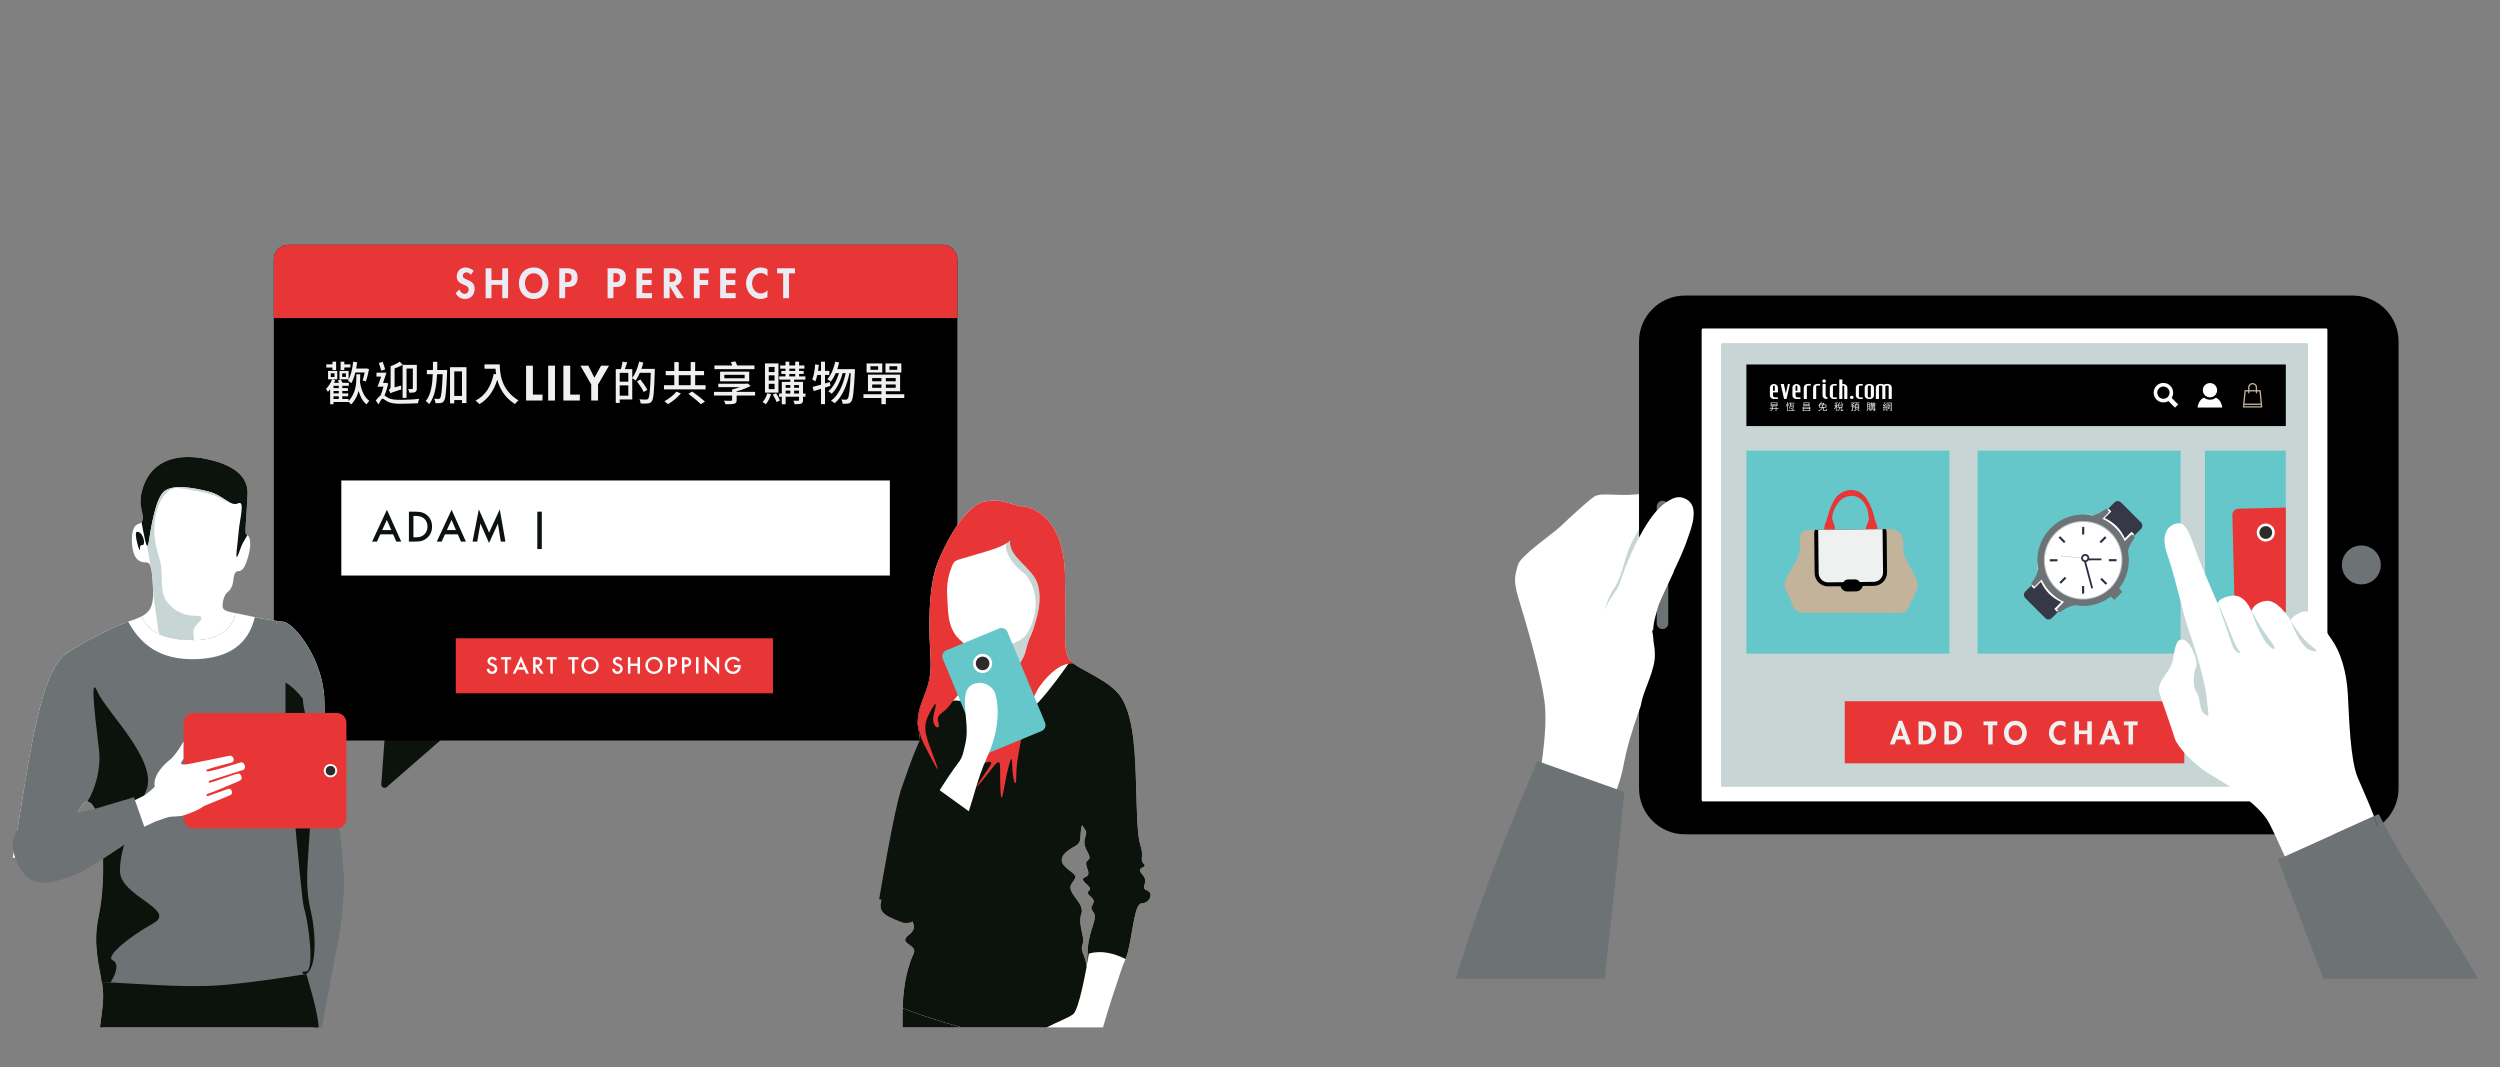 <?xml version="1.0" encoding="utf-8"?>
<!-- Generator: Adobe Illustrator 16.0.0, SVG Export Plug-In . SVG Version: 6.00 Build 0)  -->
<!DOCTYPE svg PUBLIC "-//W3C//DTD SVG 1.1//EN" "http://www.w3.org/Graphics/SVG/1.1/DTD/svg11.dtd">
<svg version="1.1" id="圖層_1" xmlns="http://www.w3.org/2000/svg" xmlns:xlink="http://www.w3.org/1999/xlink" x="0px" y="0px"
	 width="1724.914px" height="736.463px" viewBox="110.717 -182.766 1724.914 736.463"
	 enable-background="new 110.717 -182.766 1724.914 736.463" xml:space="preserve">
<rect x="110.717" y="-182.766" width="1724.914" height="736.463" fill="#808080" stroke="none"/>
<g>
	<path fill="#0C120C" d="M380.916,304.853l34.344,18.521c1.4,0.755,1.615,2.677,0.414,3.722l-38.123,33.168
		c-1.533,1.334-3.913,0.144-3.765-1.883l3.778-51.689C377.686,305.045,379.463,304.07,380.916,304.853z"/>
	<g>
		<path d="M309.654,328.173h451.59c5.523,0,10-4.478,10-10V-3.844c0-5.523-4.477-10-10-10h-451.59c-5.522,0-10,4.477-10,10v322.017
			C299.654,323.695,304.132,328.173,309.654,328.173z"/>
	</g>
	<path fill="#E83535" d="M771.244,36.672h-471.59V-3.844c0-5.523,4.478-10,10-10h451.59c5.523,0,10,4.477,10,10V36.672z"/>
	<g>
		<path fill="#ECEBF3" d="M435.627,6.881c-0.402-0.548-0.854-0.967-1.355-1.26c-0.502-0.291-1.082-0.438-1.739-0.438
			s-1.241,0.224-1.753,0.671c-0.511,0.447-0.766,0.999-0.766,1.656c0,0.64,0.246,1.142,0.739,1.506
			c0.493,0.365,1.269,0.776,2.327,1.232c0.785,0.328,1.442,0.635,1.972,0.917c0.529,0.283,1.04,0.653,1.533,1.109
			s0.886,1.031,1.178,1.725c0.292,0.694,0.438,1.516,0.438,2.465c0,2.1-0.612,3.802-1.835,5.106
			c-1.224,1.306-2.875,1.958-4.956,1.958c-1.369,0-2.584-0.356-3.642-1.068c-1.06-0.712-1.963-1.697-2.711-2.957l2.601-2.547
			c0.292,0.84,0.781,1.552,1.466,2.136c0.685,0.585,1.438,0.877,2.259,0.877c0.784,0,1.424-0.292,1.917-0.877
			c0.492-0.584,0.739-1.286,0.739-2.107c0-0.475-0.092-0.886-0.274-1.232s-0.429-0.639-0.739-0.876s-0.635-0.434-0.972-0.589
			c-0.338-0.155-0.763-0.333-1.274-0.534c-0.037-0.018-0.146-0.063-0.327-0.137c-0.73-0.292-1.365-0.603-1.903-0.932
			c-0.539-0.328-1.014-0.707-1.424-1.136c-0.412-0.429-0.726-0.936-0.945-1.52c-0.219-0.584-0.328-1.269-0.328-2.054
			c0-0.84,0.15-1.639,0.452-2.396c0.301-0.757,0.726-1.419,1.272-1.984c0.548-0.566,1.187-1.009,1.917-1.328
			s1.524-0.479,2.382-0.479c0.949,0,1.977,0.215,3.081,0.644s1.958,0.981,2.561,1.656L435.627,6.881z"/>
		<path fill="#ECEBF3" d="M457.258,10.468V2.336h4.025v20.646h-4.025v-9.228h-7.447v9.228h-4.025V2.336h4.025v8.132H457.258z"/>
		<path fill="#ECEBF3" d="M488.445,16.888c-0.475,1.324-1.159,2.483-2.053,3.478c-0.895,0.995-1.977,1.771-3.245,2.328
			s-2.67,0.835-4.203,0.835c-1.534,0-2.935-0.278-4.203-0.835s-2.351-1.333-3.245-2.328c-0.894-0.994-1.578-2.153-2.053-3.478
			c-0.476-1.323-0.712-2.742-0.712-4.258c0-1.533,0.241-2.957,0.726-4.271c0.483-1.314,1.177-2.464,2.081-3.45
			c0.903-0.985,1.984-1.752,3.244-2.3s2.646-0.821,4.162-0.821c1.515,0,2.901,0.273,4.162,0.821c1.26,0.548,2.341,1.311,3.245,2.286
			c0.903,0.978,1.597,2.127,2.081,3.45c0.483,1.324,0.726,2.752,0.726,4.285C489.158,14.146,488.92,15.565,488.445,16.888z
			 M484.585,10.003c-0.273-0.804-0.676-1.524-1.206-2.163c-0.528-0.64-1.172-1.146-1.929-1.521
			c-0.758-0.374-1.593-0.561-2.506-0.561s-1.748,0.187-2.505,0.561c-0.758,0.375-1.401,0.881-1.931,1.521
			c-0.528,0.639-0.931,1.359-1.205,2.163c-0.274,0.803-0.41,1.625-0.41,2.464c0,0.84,0.109,1.675,0.328,2.506
			c0.219,0.83,0.57,1.593,1.055,2.286c0.483,0.693,1.117,1.25,1.902,1.67c0.784,0.42,1.707,0.63,2.766,0.63s1.98-0.21,2.766-0.63
			c0.784-0.42,1.419-0.977,1.903-1.67c0.482-0.693,0.835-1.456,1.054-2.286c0.22-0.831,0.329-1.666,0.329-2.506
			C484.996,11.628,484.859,10.805,484.585,10.003z"/>
		<path fill="#ECEBF3" d="M500.63,22.981h-4.025V2.336h5.477c2.28,0,4.043,0.506,5.284,1.52c1.241,1.013,1.862,2.643,1.862,4.888
			c0,2.154-0.566,3.778-1.698,4.874c-1.132,1.095-2.765,1.643-4.9,1.643h-1.999V22.981z M500.63,11.919h0.821
			c1.295,0,2.231-0.219,2.807-0.657c0.575-0.438,0.862-1.286,0.862-2.546c0-1.223-0.311-2.035-0.931-2.438
			c-0.621-0.401-1.57-0.603-2.848-0.603h-0.712V11.919z"/>
		<path fill="#ECEBF3" d="M533.953,22.981h-4.025V2.336h5.477c2.281,0,4.043,0.506,5.284,1.52c1.241,1.013,1.862,2.643,1.862,4.888
			c0,2.154-0.566,3.778-1.697,4.874c-1.133,1.095-2.766,1.643-4.901,1.643h-1.999V22.981z M533.953,11.919h0.821
			c1.296,0,2.231-0.219,2.807-0.657c0.575-0.438,0.862-1.286,0.862-2.546c0-1.223-0.311-2.035-0.932-2.438
			c-0.62-0.401-1.569-0.603-2.847-0.603h-0.712V11.919z"/>
		<path fill="#ECEBF3" d="M553.887,5.841v4.545h6.407v3.505h-6.407v5.586h6.653v3.505h-10.679V2.336h10.679v3.505H553.887z"/>
		<path fill="#ECEBF3" d="M582.664,22.981h-4.874l-5.011-8.324h-0.055v8.324h-4.025V2.336h5.449c2.153,0,3.842,0.506,5.064,1.52
			c1.224,1.013,1.836,2.578,1.836,4.696c0,1.405-0.375,2.655-1.123,3.751c-0.75,1.095-1.78,1.752-3.094,1.972L582.664,22.981z
			 M572.725,11.837h0.521c1.223,0,2.158-0.232,2.807-0.698c0.647-0.465,0.972-1.291,0.972-2.478s-0.319-1.989-0.958-2.41
			c-0.64-0.419-1.571-0.63-2.793-0.63h-0.548V11.837z"/>
		<path fill="#ECEBF3" d="M593.48,5.841v4.545h5.832v3.505h-5.832v9.091h-4.025V2.336h10.241v3.505H593.48z"/>
		<path fill="#ECEBF3" d="M611.635,5.841v4.545h6.407v3.505h-6.407v5.586h6.653v3.505h-10.679V2.336h10.679v3.505H611.635z"/>
		<path fill="#ECEBF3" d="M640.249,7.812c-0.566-0.694-1.251-1.232-2.054-1.616c-0.804-0.383-1.634-0.575-2.492-0.575
			c-0.931,0-1.775,0.196-2.532,0.589c-0.758,0.393-1.401,0.927-1.931,1.603c-0.529,0.675-0.931,1.441-1.205,2.3
			c-0.273,0.858-0.41,1.734-0.41,2.628c0,0.877,0.141,1.73,0.424,2.561c0.283,0.831,0.689,1.579,1.219,2.245
			c0.529,0.667,1.168,1.191,1.917,1.575c0.748,0.383,1.578,0.574,2.491,0.574c0.84,0,1.666-0.2,2.479-0.603
			c0.812-0.4,1.51-0.931,2.095-1.588v4.792c-0.822,0.384-1.611,0.685-2.37,0.903c-0.757,0.22-1.527,0.329-2.313,0.329
			c-1.406,0-2.729-0.283-3.971-0.849c-1.241-0.566-2.323-1.352-3.244-2.355c-0.922-1.004-1.634-2.153-2.136-3.45
			c-0.503-1.296-0.753-2.646-0.753-4.052c0-1.461,0.246-2.857,0.739-4.189c0.491-1.333,1.195-2.515,2.108-3.546
			c0.912-1.031,1.994-1.839,3.244-2.424c1.25-0.584,2.615-0.876,4.094-0.876c1.606,0,3.14,0.401,4.601,1.205V7.812z"/>
		<path fill="#ECEBF3" d="M655.089,22.981h-4.026V5.841h-4.161V2.336h12.349v3.505h-4.161V22.981z"/>
	</g>
	<g>
		<path fill="#EFF0F0" d="M359.239,77.367c0,1.15-0.032,2.396-0.128,3.771c0.991,5.495,3.004,10.416,6.454,12.652
			c-0.639,0.575-1.501,1.662-1.917,2.492c-2.557-1.948-4.313-5.239-5.495-9.233c-0.863,3.163-2.396,6.422-5.145,9.233
			c-0.352-0.543-1.15-1.31-1.821-1.757v0.096h-10.353v1.502h-2.332V85.77c-0.512,0.671-1.022,1.342-1.534,1.854
			c-0.256-0.447-0.927-1.566-1.342-2.014c1.693-1.693,3.323-4.153,4.281-6.646h-2.844v-5.815h6.358v5.815h-3.387l1.981,0.606
			c-0.256,0.607-0.512,1.183-0.831,1.79h3.482c-0.255-0.543-0.543-1.087-0.83-1.566l1.917-0.767c0.511,0.703,1.021,1.63,1.278,2.333
			h4.376v2.076h-4.536v1.598h3.898v1.981h-3.898v1.661h4.09v1.949h-4.09v1.886h4.313v1.47c5.049-5.368,5.432-12.11,5.432-16.68
			V75.45h2.62V77.367z M340.101,70.817h-4.25v-2.205h4.25v-1.854h2.523v5.815h-2.523V70.817z M338.918,77.335h2.588v-2.556h-2.588
			V77.335z M344.445,83.437h-3.61v1.598h3.61V83.437z M344.445,87.016h-3.61v1.661h3.61V87.016z M340.835,92.512h3.61v-1.886h-3.61
			V92.512z M351.251,78.965h-6.294v-5.815h6.294V78.965z M348.279,72.574h-2.556v-5.815h2.556v1.854h4.187v2.173h-4.187V72.574z
			 M349.366,74.81h-2.589v2.492h2.589V74.81z M355.885,74.204c-0.735,2.875-1.63,5.464-2.748,7.412
			c-0.512-0.479-1.693-1.405-2.333-1.821c1.949-3.066,3.036-7.987,3.611-13.036l2.747,0.447c-0.191,1.47-0.416,2.908-0.671,4.313
			h6.614l0.447-0.128l1.821,0.575c-0.606,2.94-1.438,6.327-2.269,8.468l-2.173-0.703c0.479-1.438,0.991-3.482,1.406-5.527H355.885z"
			/>
		<path fill="#EFF0F0" d="M378.563,81.84c-0.606,2.844-1.471,5.848-2.588,8.244c0.575,0.352,1.278,0.862,2.301,1.502
			c2.236,1.342,5.145,1.533,8.914,1.533c3.866,0,9.234-0.287,12.781-0.734c-0.352,0.799-0.831,2.269-0.863,3.067
			c-2.492,0.159-8.339,0.352-12.045,0.352c-4.219,0-6.967-0.352-9.268-1.694c-1.309-0.734-2.459-1.82-3.13-1.82
			c-0.735,0-1.821,2.045-2.716,3.993l-1.981-2.747c1.086-1.438,2.205-2.685,3.228-3.323c0.83-1.726,1.564-3.994,2.076-6.199h-4.09
			c0.768-1.885,1.726-4.473,2.524-6.965h-3.228v-2.685h6.902c-0.703,2.269-1.598,4.889-2.396,7.094h1.789l0.447-0.128L378.563,81.84
			z M373.802,73.021c-0.383-1.406-1.15-3.643-1.661-5.336l2.619-0.799c0.576,1.662,1.343,3.803,1.727,5.177L373.802,73.021z
			 M387.413,83.278c0,0.799,0.064,1.98,0.16,2.651c-5.88,1.821-6.87,2.27-7.478,2.717c-0.19-0.672-0.702-1.821-1.15-2.333
			c0.544-0.319,1.279-1.022,1.279-2.364V69.89c2.236-0.799,4.793-2.045,6.263-3.132l2.108,2.205h9.714v16.264
			c0,1.31-0.256,2.045-1.119,2.492c-0.896,0.447-2.173,0.479-4.025,0.479c-0.128-0.703-0.512-1.854-0.895-2.524
			c1.246,0.031,2.46,0.031,2.779,0c0.384,0,0.512-0.128,0.512-0.479V71.488h-4.346v20.257H388.5V69.027
			c-1.63,0.895-3.61,1.726-5.527,2.396v13.101L387.413,83.278z"/>
		<path fill="#EFF0F0" d="M419.231,72.51c0,0-0.032,1.054-0.032,1.47c-0.575,13.644-1.055,18.436-2.205,19.938
			c-0.671,0.927-1.31,1.246-2.269,1.406c-0.862,0.128-2.173,0.128-3.546,0.063c-0.032-0.862-0.385-2.173-0.863-3.035
			c1.246,0.096,2.364,0.128,2.939,0.128c0.479,0,0.768-0.128,1.118-0.575c0.799-0.959,1.343-5.177,1.79-16.487h-3.898
			c-0.384,7.988-1.534,15.688-5.432,20.641c-0.543-0.734-1.565-1.629-2.364-2.108c3.578-4.346,4.568-11.312,4.856-18.532h-4.09
			V72.51h4.186c0.032-1.886,0.032-3.803,0.032-5.624h3.003c0,1.821-0.031,3.738-0.063,5.624H419.231z M432.555,70.594v24.73h-3.067
			v-2.045h-5.336v2.301h-2.94V70.594H432.555z M429.487,90.435V73.469h-5.336v16.967H429.487z"/>
		<path fill="#EFF0F0" d="M455.553,68.644c0,5.783,0.735,17.637,12.909,24.826c-0.671,0.512-1.886,1.789-2.396,2.524
			c-7.253-4.378-10.672-10.896-12.239-16.774c-2.363,7.7-6.357,13.292-12.269,16.838c-0.575-0.606-1.948-1.853-2.747-2.396
			c6.869-3.546,10.735-9.841,12.589-18.5l1.629,0.288c-0.224-1.342-0.351-2.652-0.415-3.803h-7.604v-3.003H455.553z"/>
		<path fill="#EFF0F0" d="M478.391,89.51h6.645v4.089h-11.342V69.511h4.697V89.51z"/>
		<path fill="#EFF0F0" d="M493.627,93.598h-4.695V69.511h4.695V93.598z"/>
		<path fill="#EFF0F0" d="M504.139,89.51h6.645v4.089h-11.341V69.511h4.696V89.51z"/>
		<path fill="#EFF0F0" d="M511.167,69.511h5.462l4.217,8.37l4.6-8.37h5.495l-7.603,13.034v11.053h-4.696V82.546L511.167,69.511z"/>
		<path fill="#EFF0F0" d="M562.539,71.743c0,0,0,1.022-0.031,1.406c-0.447,14.41-0.832,19.363-2.109,20.96
			c-0.799,1.055-1.565,1.343-2.779,1.502c-1.118,0.128-3.004,0.096-4.825,0c-0.063-0.799-0.415-2.045-0.958-2.875
			c2.045,0.159,3.897,0.191,4.696,0.191c0.64,0,0.991-0.096,1.343-0.543c1.021-1.055,1.438-5.88,1.853-17.926h-7.54
			c-0.896,2.045-1.886,3.898-2.908,5.368c-0.479-0.447-1.598-1.246-2.332-1.661v14.666h-8.659v2.428h-2.716V71.903h3.578
			c0.447-1.534,0.927-3.643,1.118-5.176l3.228,0.543c-0.543,1.598-1.15,3.291-1.661,4.633h5.112v6.039
			c2.108-2.748,3.802-6.998,4.761-11.215l2.875,0.671c-0.383,1.47-0.798,2.939-1.31,4.345H562.539z M538.288,74.491v6.071h5.943
			v-6.071H538.288z M544.231,90.212V83.15h-5.943v7.062H544.231z M554.871,87.719c-0.895-1.949-2.972-5.081-4.665-7.381l2.332-1.311
			c1.694,2.205,3.866,5.24,4.825,7.126L554.871,87.719z"/>
		<path fill="#EFF0F0" d="M597.552,82.99v2.908h-28.726V82.99h7.126v-6.901h-5.911v-2.876h5.911v-6.166h3.067v6.166h8.243v-6.166
			h3.099v6.166h6.135v2.876h-6.135v6.901H597.552z M580.521,88.677c-2.3,2.716-5.814,5.656-8.979,7.445
			c-0.606-0.607-1.693-1.565-2.396-2.077c3.066-1.63,6.518-4.313,8.243-6.582L580.521,88.677z M579.02,82.99h8.243v-6.901h-8.243
			V82.99z M588.285,87.368c2.876,2.077,6.773,5.048,8.818,6.997l-2.875,1.726c-1.821-1.854-5.655-4.984-8.563-7.189L588.285,87.368z
			"/>
		<path fill="#EFF0F0" d="M631.701,90.147h-12.717v3.1c0,1.534-0.447,2.205-1.726,2.557c-1.277,0.351-3.227,0.351-6.007,0.351
			c-0.191-0.767-0.639-1.757-1.055-2.46c2.014,0.096,4.346,0.064,4.857,0.064c0.606-0.032,0.799-0.16,0.799-0.64v-2.972h-12.525
			v-2.523h12.525v-1.662h0.031l-0.031-0.032c1.789-0.415,3.738-0.958,5.432-1.597h-14.953V82h18.883v-0.032h0.799l0.703-0.128
			l1.885,1.694c-2.651,1.438-6.135,2.747-9.617,3.674v0.416h12.717V90.147z M631.254,71.903h-27.606v-2.524h12.302
			c-0.256-0.767-0.607-1.565-0.927-2.269l3.067-0.543c0.447,0.831,0.895,1.917,1.214,2.812h11.95V71.903z M607.546,80.339v-6.646
			h20.098v6.646H607.546z M610.485,78.229h14.026v-2.396h-14.026V78.229z"/>
		<path fill="#EFF0F0" d="M642.718,89.221c-0.799,2.619-2.173,5.239-3.611,6.933c-0.511-0.447-1.629-1.182-2.236-1.533
			c1.438-1.502,2.62-3.738,3.228-6.039L642.718,89.221z M647.83,88.102h-9.299V67.973h9.299V88.102z M645.146,70.401h-4.025v3.547
			h4.025V70.401z M645.146,76.217h-4.025v3.61h4.025V76.217z M645.146,82.064h-4.025v3.642h4.025V82.064z M646.2,88.55
			c1.022,1.566,2.141,3.643,2.652,5.017l-2.333,1.118c-0.415-1.373-1.565-3.578-2.557-5.176L646.2,88.55z M666.458,90.946h-1.694
			v2.301c0,1.311-0.287,2.013-1.214,2.429c-0.958,0.415-2.428,0.415-4.633,0.415c-0.096-0.671-0.447-1.726-0.799-2.396
			c1.47,0.064,2.939,0.064,3.354,0.032c0.447,0,0.544-0.128,0.544-0.512v-2.269h-9.234v5.208h-2.652v-5.208h-1.885v-2.173h1.885
			V80.69h5.88v-1.534h-7.637v-2.204h4.313v-1.694h-2.876v-2.108h2.876v-1.565h-3.675v-2.205h3.675v-2.588h2.62v2.588h4.09v-2.588
			h2.651v2.588h3.675v2.205h-3.675v1.565h3.163v2.108h-3.163v1.694h4.346v2.204h-7.765v1.534h6.135v8.083h1.694V90.946z
			 M652.782,82.894v1.886h3.228v-1.886H652.782z M652.782,88.773h3.228v-2.045h-3.228V88.773z M655.307,73.149h4.09v-1.565h-4.09
			V73.149z M655.307,76.952h4.09v-1.694h-4.09V76.952z M658.629,82.894v1.886h3.388v-1.886H658.629z M662.017,88.773v-2.045h-3.388
			v2.045H662.017z"/>
		<path fill="#EFF0F0" d="M683.673,83.469c-1.246,0.415-2.493,0.799-3.738,1.183v11.438h-2.748V85.514l-5.016,1.534l-0.768-2.844
			c1.598-0.416,3.611-0.959,5.783-1.566v-6.709h-2.556c-0.385,1.693-0.831,3.227-1.311,4.44c-0.479-0.383-1.565-1.022-2.172-1.342
			c1.118-2.588,1.693-6.614,2.013-10.416l2.524,0.415c-0.16,1.374-0.32,2.748-0.544,4.09h2.045v-6.326h2.748v6.326h2.972v2.813
			h-2.972v5.879l3.355-0.959L683.673,83.469z M700.607,71.935c0,0,0,1.022-0.031,1.405c-0.703,14.347-1.311,19.396-2.557,20.961
			c-0.671,0.958-1.31,1.246-2.332,1.405c-0.863,0.16-2.205,0.128-3.611,0.064c-0.031-0.863-0.352-2.077-0.83-2.908
			c1.342,0.128,2.523,0.128,3.131,0.128c0.512,0,0.831-0.128,1.15-0.575c0.927-1.054,1.598-5.591,2.173-17.732h-0.895
			c-1.63,8.243-5.049,16.646-10.225,20.8c-0.575-0.543-1.63-1.31-2.461-1.757c5.145-3.675,8.5-11.312,10.097-19.043h-2.141
			c-1.405,5.367-4.186,11.215-7.572,14.218c-0.543-0.543-1.502-1.277-2.301-1.693c3.291-2.556,5.911-7.604,7.381-12.524h-2.269
			c-0.99,2.3-2.141,4.313-3.45,5.879c-0.479-0.416-1.662-1.311-2.301-1.693c2.588-2.813,4.409-7.35,5.464-12.078l2.683,0.511
			c-0.351,1.598-0.83,3.164-1.309,4.634H700.607z"/>
		<path fill="#EFF0F0" d="M734.629,91.841h-12.717v4.25h-3.035v-4.25H706.48v-2.588h12.396v-2.076h-9.299V75.705h22.175v11.472
			h-9.841v2.076h12.717V91.841z M719.452,74.267H708.62v-6.263h10.832V74.267z M716.608,69.922h-5.336v2.461h5.336V69.922z
			 M712.486,80.306h6.391V78.07h-6.391V80.306z M718.877,84.811v-2.3h-6.391v2.3H718.877z M732.616,74.267h-10.928v-6.263h10.928
			V74.267z M728.718,78.07h-6.806v2.236h6.806V78.07z M728.718,82.511h-6.806v2.3h6.806V82.511z M729.805,69.922h-5.433v2.461h5.433
			V69.922z"/>
	</g>
	<g>
		<rect x="346.219" y="148.74" fill="#FFFFFF" width="378.463" height="65.596"/>
		<g>
			<path fill="#0C120C" d="M381.961,185.892h-8.837l-2.3,5.014h-3.355l10.214-21.94l9.854,21.94h-3.409L381.961,185.892z
				 M380.691,182.965l-3.062-7.02l-3.209,7.02H380.691z"/>
			<path fill="#0C120C" d="M392.855,190.906v-20.644h4.332c2.076,0,3.717,0.205,4.92,0.615c1.292,0.401,2.464,1.083,3.517,2.046
				c2.13,1.943,3.195,4.497,3.195,7.661c0,3.173-1.11,5.74-3.329,7.701c-1.115,0.98-2.282,1.662-3.503,2.045
				c-1.142,0.384-2.759,0.575-4.854,0.575H392.855z M395.971,187.978h1.403c1.399,0,2.563-0.147,3.49-0.441
				c0.927-0.312,1.765-0.807,2.513-1.484c1.533-1.399,2.299-3.222,2.299-5.468c0-2.265-0.757-4.101-2.271-5.509
				c-1.364-1.257-3.375-1.885-6.03-1.885h-1.403V187.978z"/>
			<path fill="#0C120C" d="M426.584,185.892h-8.838l-2.299,5.014h-3.355l10.214-21.94l9.853,21.94h-3.408L426.584,185.892z
				 M425.314,182.965l-3.062-7.02l-3.21,7.02H425.314z"/>
			<path fill="#0C120C" d="M436.757,190.906l4.346-22.194l7.086,16.044l7.34-16.044l3.904,22.194h-3.195l-1.992-12.461l-6.11,13.41
				l-5.936-13.424l-2.22,12.475H436.757z"/>
			<path fill="#0C120C" d="M481.447,170.262h3.102v25.791h-3.102V170.262z"/>
		</g>
	</g>
	<g>
		<rect x="425.191" y="257.642" fill="#E83535" width="218.874" height="37.936"/>
		<g>
			<path fill="#FFFFFF" d="M453.547,272.33l-1.396,0.827c-0.261-0.453-0.509-0.748-0.745-0.886
				c-0.246-0.157-0.563-0.236-0.952-0.236c-0.478,0-0.874,0.136-1.188,0.406c-0.315,0.266-0.473,0.601-0.473,1.004
				c0,0.556,0.413,1.004,1.24,1.343l1.137,0.466c0.925,0.374,1.602,0.83,2.029,1.369c0.428,0.538,0.643,1.199,0.643,1.981
				c0,1.048-0.35,1.914-1.048,2.598c-0.704,0.689-1.577,1.034-2.621,1.034c-0.988,0-1.806-0.293-2.45-0.879
				c-0.635-0.585-1.031-1.409-1.188-2.473l1.742-0.384c0.079,0.669,0.217,1.132,0.413,1.388c0.354,0.492,0.871,0.738,1.551,0.738
				c0.536,0,0.981-0.18,1.336-0.539c0.354-0.359,0.531-0.814,0.531-1.365c0-0.222-0.031-0.425-0.093-0.609s-0.157-0.354-0.288-0.509
				s-0.299-0.3-0.505-0.436c-0.207-0.136-0.453-0.265-0.738-0.388l-1.1-0.458c-1.561-0.659-2.341-1.623-2.341-2.893
				c0-0.856,0.328-1.572,0.982-2.148c0.654-0.58,1.469-0.871,2.443-0.871C451.782,270.411,452.809,271.051,453.547,272.33z"/>
			<path fill="#FFFFFF" d="M460.786,272.249v9.78h-1.72v-9.78h-2.621v-1.616h6.954v1.616H460.786z"/>
			<path fill="#FFFFFF" d="M472.521,279.261h-4.879l-1.27,2.768h-1.854l5.639-12.112l5.44,12.112h-1.882L472.521,279.261z
				 M471.82,277.644l-1.69-3.875l-1.771,3.875H471.82z"/>
			<path fill="#FFFFFF" d="M482.396,277.173l3.528,4.856h-2.104l-3.255-4.665h-0.311v4.665h-1.72v-11.396h2.016
				c1.506,0,2.593,0.283,3.262,0.849c0.738,0.63,1.107,1.462,1.107,2.495c0,0.807-0.231,1.501-0.693,2.081
				C483.764,276.638,483.153,277.01,482.396,277.173z M480.255,275.866h0.547c1.628,0,2.442-0.622,2.442-1.867
				c0-1.167-0.792-1.75-2.376-1.75h-0.613V275.866z"/>
			<path fill="#FFFFFF" d="M492.158,272.249v9.78h-1.719v-9.78h-2.62v-1.616h6.953v1.616H492.158z"/>
			<path fill="#FFFFFF" d="M507.141,272.249v9.78h-1.72v-9.78h-2.62v-1.616h6.953v1.616H507.141z"/>
			<path fill="#FFFFFF" d="M511.871,276.279c0-1.604,0.588-2.981,1.765-4.133c1.171-1.152,2.577-1.728,4.222-1.728
				c1.624,0,3.017,0.581,4.178,1.742c1.166,1.161,1.749,2.556,1.749,4.185c0,1.639-0.585,3.029-1.757,4.171
				c-1.176,1.146-2.596,1.72-4.259,1.72c-1.471,0-2.792-0.51-3.963-1.528C512.516,279.581,511.871,278.105,511.871,276.279z
				 M513.605,276.302c0,1.26,0.424,2.295,1.27,3.107c0.842,0.812,1.813,1.218,2.916,1.218c1.195,0,2.203-0.413,3.026-1.24
				c0.821-0.836,1.232-1.854,1.232-3.056c0-1.215-0.406-2.233-1.218-3.056c-0.807-0.827-1.807-1.24-2.997-1.24
				c-1.186,0-2.187,0.413-3.004,1.24C514.015,274.092,513.605,275.1,513.605,276.302z"/>
			<path fill="#FFFFFF" d="M540.078,272.33l-1.395,0.827c-0.261-0.453-0.509-0.748-0.745-0.886
				c-0.246-0.157-0.563-0.236-0.952-0.236c-0.478,0-0.874,0.136-1.188,0.406c-0.315,0.266-0.473,0.601-0.473,1.004
				c0,0.556,0.413,1.004,1.24,1.343l1.137,0.466c0.925,0.374,1.602,0.83,2.029,1.369c0.429,0.538,0.643,1.199,0.643,1.981
				c0,1.048-0.35,1.914-1.048,2.598c-0.704,0.689-1.577,1.034-2.621,1.034c-0.988,0-1.806-0.293-2.45-0.879
				c-0.635-0.585-1.031-1.409-1.188-2.473l1.742-0.384c0.079,0.669,0.217,1.132,0.413,1.388c0.354,0.492,0.87,0.738,1.551,0.738
				c0.536,0,0.981-0.18,1.336-0.539c0.354-0.359,0.531-0.814,0.531-1.365c0-0.222-0.031-0.425-0.093-0.609s-0.157-0.354-0.288-0.509
				c-0.13-0.155-0.3-0.3-0.505-0.436c-0.207-0.136-0.453-0.265-0.738-0.388l-1.1-0.458c-1.561-0.659-2.34-1.623-2.34-2.893
				c0-0.856,0.327-1.572,0.981-2.148c0.653-0.58,1.468-0.871,2.443-0.871C538.314,270.411,539.341,271.051,540.078,272.33z"/>
			<path fill="#FFFFFF" d="M545.68,275.091h4.916v-4.458h1.72v11.396h-1.72v-5.321h-4.916v5.321h-1.721v-11.396h1.721V275.091z"/>
			<path fill="#FFFFFF" d="M555.989,276.279c0-1.604,0.588-2.981,1.765-4.133c1.171-1.152,2.578-1.728,4.222-1.728
				c1.624,0,3.017,0.581,4.178,1.742c1.166,1.161,1.749,2.556,1.749,4.185c0,1.639-0.585,3.029-1.757,4.171
				c-1.176,1.146-2.596,1.72-4.259,1.72c-1.471,0-2.792-0.51-3.963-1.528C556.634,279.581,555.989,278.105,555.989,276.279z
				 M557.724,276.302c0,1.26,0.424,2.295,1.27,3.107c0.842,0.812,1.813,1.218,2.916,1.218c1.195,0,2.204-0.413,3.026-1.24
				c0.821-0.836,1.232-1.854,1.232-3.056c0-1.215-0.406-2.233-1.218-3.056c-0.807-0.827-1.806-1.24-2.997-1.24
				c-1.186,0-2.187,0.413-3.004,1.24C558.133,274.092,557.724,275.1,557.724,276.302z"/>
			<path fill="#FFFFFF" d="M573.297,277.401v4.628h-1.72v-11.396h1.948c0.955,0,1.676,0.066,2.163,0.199
				c0.491,0.133,0.925,0.384,1.299,0.753c0.655,0.64,0.982,1.447,0.982,2.421c0,1.044-0.35,1.87-1.049,2.48
				c-0.698,0.61-1.642,0.915-2.826,0.915H573.297z M573.297,275.806h0.643c1.579,0,2.369-0.607,2.369-1.822
				c0-1.177-0.814-1.765-2.443-1.765h-0.568V275.806z"/>
			<path fill="#FFFFFF" d="M582.972,277.401v4.628h-1.72v-11.396h1.949c0.954,0,1.674,0.066,2.162,0.199
				c0.492,0.133,0.925,0.384,1.299,0.753c0.655,0.64,0.982,1.447,0.982,2.421c0,1.044-0.35,1.87-1.049,2.48
				c-0.698,0.61-1.641,0.915-2.826,0.915H582.972z M582.972,275.806h0.643c1.579,0,2.369-0.607,2.369-1.822
				c0-1.177-0.814-1.765-2.443-1.765h-0.568V275.806z"/>
			<path fill="#FFFFFF" d="M592.646,270.633v11.396h-1.72v-11.396H592.646z"/>
			<path fill="#FFFFFF" d="M596.896,282.029v-12.172l8.312,8.695v-7.92h1.72v12.09l-8.312-8.672v7.979H596.896z"/>
			<path fill="#FFFFFF" d="M617.149,276.094h4.709v0.377c0,0.855-0.102,1.613-0.303,2.273c-0.197,0.609-0.53,1.181-0.997,1.712
				c-1.058,1.191-2.403,1.786-4.037,1.786c-1.595,0-2.96-0.575-4.097-1.727c-1.137-1.156-1.705-2.544-1.705-4.163
				c0-1.653,0.578-3.056,1.734-4.207c1.157-1.157,2.564-1.735,4.222-1.735c0.892,0,1.723,0.183,2.495,0.547
				c0.738,0.364,1.464,0.954,2.178,1.771l-1.226,1.173c-0.935-1.244-2.073-1.867-3.417-1.867c-1.206,0-2.217,0.416-3.033,1.248
				c-0.817,0.816-1.226,1.84-1.226,3.07c0,1.27,0.455,2.315,1.365,3.137c0.852,0.763,1.774,1.144,2.769,1.144
				c0.846,0,1.606-0.285,2.28-0.855c0.674-0.576,1.051-1.265,1.129-2.067h-2.841V276.094z"/>
		</g>
	</g>
</g>
<path fill="none" d="M865.258,446.812c-3.104-4.438-0.887-3.549,0-7.1c0.889-3.549-6.654-5.323-3.104-7.985
	c3.549-2.662-8.43-7.1-2.662-9.317c5.766-2.219-2.221-8.873,1.774-11.535c3.992-2.662-3.551-7.543-2.22-14.197
	c1.332-6.655,2.22-3.993-1.775-10.204c-2.217,7.542,0.89,11.534-4.879,14.641c-5.768,3.106-13.311,8.43-6.211,14.641
	c7.098,6.212,8.43,4.881,3.992,11.092c-4.436,6.212,9.318,13.31,6.655,20.853c-2.662,7.543,2.663,15.972,0.887,20.853
	c-1.774,4.88,0.889,6.211,2.219,12.422c1.332,6.212,0.444,3.993,1.332-9.316S868.364,451.249,865.258,446.812z"/>
<path fill="#FFFFFF" d="M884.321,486.717c2.602-7.809,3.643-6.768,6.246-20.302s3.645-26.026,8.328-26.026
	c4.686,0,8.328-6.768,3.125-8.85c-5.207-2.082,2.08-5.205-3.125-10.932c-5.205-5.726,4.164-4.164,1.041-7.287
	s0.283-4.805-2.232-12.349c-2.512-7.544-2.514-23.259-3.143-42.745c-0.629-19.488-1.258-44.004-9.43-58.463
	c-8.172-14.458-33.317-20.744-37.088-28.287s-1.887-15.088-2.516-57.205c-0.627-42.117-25.145-48.404-31.43-47.775
	c-7.954-2.174-14.495-5.617-25.168-2.862c-10.672,2.754-22.723,21.345-30.641,40.28s-6.541,49.23-5.508,68.166
	c1.031,18.936-6.197,25.477-8.262,37.526c-2.066,12.05,1.721,9.296,1.031,27.542c-0.688,18.246,0.689,39.246,3.443,49.23
	c2.754,9.985,1.377,13.427-1.034,20.313c-2.409,6.885-3.786,6.196,0.688,11.361c4.477,5.164,4.821,10.327-2.408,13.771
	c-7.23,3.442,4.818,12.394-3.444,15.492c-8.261,3.099,3.788,8.263-4.819,14.804c-8.607,6.54,6.197,6.541,3.099,13.083
	c-3.099,6.541-7.229,19.279-7.574,38.214c-0.099,5.46-0.14,9.343-0.067,12.735H871.78
	C875.328,513.263,881.961,493.792,884.321,486.717z M859.935,480.973c-1.33-6.211-3.993-7.542-2.219-12.422
	c1.776-4.881-3.549-13.31-0.887-20.853c2.663-7.543-11.091-14.641-6.655-20.853c4.438-6.211,3.105-4.88-3.992-11.092
	c-7.1-6.211,0.443-11.534,6.211-14.641c5.769-3.106,2.662-7.099,4.879-14.641c3.995,6.211,3.107,3.549,1.775,10.204
	c-1.331,6.654,6.211,11.535,2.22,14.197c-3.995,2.662,3.992,9.316-1.774,11.535c-5.768,2.218,6.211,6.655,2.662,9.317
	c-3.55,2.662,3.993,4.437,3.104,7.985c-0.887,3.551-3.104,2.662,0,7.1c3.105,4.437-3.104,11.535-3.992,24.845
	S861.267,487.185,859.935,480.973z"/>
<path fill="none" d="M865.258,446.812c-3.104-4.438-0.887-3.549,0-7.099c0.889-3.55-6.655-5.324-3.104-7.986
	c3.549-2.662-8.43-7.1-2.662-9.317c5.766-2.219-2.221-8.873,1.773-11.535c3.993-2.662-3.549-7.543-2.218-14.197
	c1.33-6.654,2.218-3.993-1.776-10.204c-2.217,7.542,0.89,11.534-4.879,14.641c-5.768,3.106-13.311,8.43-6.212,14.641
	c7.099,6.212,8.431,4.882,3.993,11.093c-4.436,6.211,9.318,13.309,6.656,20.852c-2.663,7.543,2.662,15.972,0.887,20.853
	c-1.775,4.88,0.887,6.211,2.218,12.422c1.331,6.212,0.443,3.993,1.331-9.316C862.154,458.347,868.364,451.249,865.258,446.812z"/>
<path fill="#0C120C" d="M884.321,486.717c2.602-7.809,3.643-6.768,6.246-20.302s3.643-26.026,8.33-26.026
	c4.684,0,8.326-6.768,3.123-8.85c-5.205-2.082,2.08-5.205-3.123-10.932c-5.207-5.726,4.162-4.164,1.039-7.287
	c-3.121-3.123,0.283-4.805-2.23-12.349c-2.516-7.544-2.516-23.259-3.145-42.745c-0.629-19.488-1.258-44.004-9.43-58.463
	c-7.535-13.328-29.493-19.712-35.833-26.539c-11.384,16.225-31.09,43.594-45.785,45.027c-17.869,1.744-35.303,4.359-42.275-8.281
	c-3.194-5.785-6.477-15.954-9.1-25.282c-1.747,10.115-6.094,16.012-7.62,24.918c-2.065,12.05,1.721,9.296,1.032,27.542
	c-0.688,18.246,0.688,39.246,3.443,49.23c2.754,9.985,1.377,13.427-1.033,20.313c-2.411,6.885-3.787,6.196,0.688,11.361
	c4.476,5.164,4.82,10.327-2.41,13.771c-7.229,3.442,4.819,12.394-3.442,15.492s3.787,8.263-4.82,14.804
	c-8.606,6.541,6.197,6.541,3.1,13.083c-3.067,6.476-7.147,19.023-7.563,37.644c11.625,4.459,25.556,9.247,40.986,13.306h97.28
	C875.328,513.263,881.961,493.792,884.321,486.717z M859.935,480.973c-1.331-6.211-3.993-7.542-2.218-12.422
	c1.775-4.881-3.55-13.31-0.887-20.853c2.662-7.543-11.092-14.641-6.656-20.852c4.438-6.211,3.105-4.881-3.993-11.093
	c-7.099-6.211,0.444-11.534,6.212-14.641c5.769-3.106,2.662-7.099,4.879-14.641c3.994,6.211,3.106,3.55,1.776,10.204
	c-1.331,6.654,6.21,11.535,2.218,14.197c-3.994,2.662,3.993,9.316-1.773,11.535c-5.768,2.218,6.211,6.655,2.662,9.317
	c-3.551,2.662,3.993,4.437,3.104,7.986c-0.887,3.55-3.104,2.661,0,7.099c3.105,4.437-3.104,11.535-3.993,24.845
	C860.378,484.967,861.266,487.185,859.935,480.973z"/>
<path fill="#6D7275" d="M344.225,465.438c1.801-9.017,9.85-61.235-4.658-68.015c-15.006-7.013-26.994-4.537-30.91,3.217
	c-3.918,7.752-2.36,44.678-3.445,54.934c-0.855,8.091,0.575,52.281,1.217,70.577h26.297
	C336.226,507.524,342.908,472.029,344.225,465.438z"/>
<path fill="#FFFFFF" d="M311.854,425.846c0.275-50.432,25.83-81.833,24.807-89.605c-2.153-16.372-1.724-8.617-2.153-35.759
	c-0.431-27.141-20.249-53.422-28.435-54.283c-8.186-0.862-17.663-2.586-27.142-4.739c-9.478-2.154-14.648-2.153-14.648-6.032
	c0-3.877,1.316-7.911,3.471-9.635c2.153-1.724,3.423-4.15,3.854-7.598c0.43-3.445,0.861-6.893,3.446-6.893s4.739-1.724,7.323-11.633
	c2.584-9.908-0.432-13.786-1.724-13.786s0-9.047,0.861-27.572c0.862-18.524-22.402-23.265-31.448-24.987
	c-38.822-6.019-42.9,24.564-42.39,31.189c0.51,6.626,4.077,12.743-1.529,14.272s-5.098,14.781-3.059,20.388s5.606,6.116,8.665,6.116
	s4.077,4.588,4.588,19.369c0.51,14.781-4.588,17.329-16.821,21.407s-32.11,14.781-42.814,21.917s-17.33,29.563-22.938,57.087
	c-5.605,27.525-8.665,51.99-14.271,84.102l42.305-7.136c1.02-11.723-1.253-15.581,3.312-25.471c4.563-9.89,9.129-7.607,12.932,3.043
	c3.804,10.65,6.085,44.882,0.761,69.985c-5.324,25.103,3.803,40.318,3.043,57.053c-0.252,5.544-1.173,12.178-2.18,19.505h147.873
	C320.306,498.479,311.674,458.802,311.854,425.846z"/>
<path fill="#0C120C" d="M330.535,525.182c-1.688-22.019-22.457-71.44-20.383-95.443l-132.047,48.265
	c1.504,10.402,4.17,19.285,3.744,28.643c-0.252,5.544-1.173,12.178-2.18,19.505h150.951
	C330.588,525.82,330.559,525.497,330.535,525.182z"/>
<g>
	<path fill-rule="evenodd" clip-rule="evenodd" fill="#FFFFFF" d="M1264.458,160.486c-5.91-2.109-15.492-3.12-26.34-2.02
		c-10.846,1.102-22.793-1.471-27.139,1.232c-4.348,2.703-17.43,14.947-23.674,20.815c-6.246,5.869-27.768,20.228-29.371,26.728
		c-1.602,6.501-3.5,9.666,0.473,22.666c3.971,13,16.738,55.395,18.297,74.537c1.561,19.141-2.85,43.748-7.889,75.845l6.77,7.141
		v0.001l5.883,6.207l32.25-15.631l7.201-3.489c4.664-10.056,8.078-19.302,9.766-28.218c5.359-28.293,13.889-43.239,21.246-71.016
		c1.914-7.226-1.375-23.413-1.375-23.413s5.109,5.36,9.117-0.128s1.727-15.323,1.727-15.323s8.484,0.927,9.242-5.363
		c0.758-6.289-5.113-19.71-5.113-19.71s4.895-9.836,8.352-18.954c3.459-9.118,3.838-14.058,3.838-14.058s8.145-5.447,5.736-10.047
		C1281.047,163.688,1270.368,162.594,1264.458,160.486z"/>
	<path fill-rule="evenodd" clip-rule="evenodd" fill="#C7D6D5" d="M1234.311,196.667c1.764-4.451,6.033-12.713,9.334-17.667
		c2.102-3.155,2.441-4.624,3.238-9.345c0.797-4.722,0.4,6.116,3.756,2.026c3.357-4.089,10.088-8.957,13.818-11.195
		c-4.836,5.441-10.428,8.551-22.854,32.672c-5.012,9.732-7.807,18.16-11.055,23.885c-5.258,9.262-9.662,13.83-13.131,22.295
		c0,0,2.555-9.887,7.227-16.622C1229.364,215.91,1231.26,204.367,1234.311,196.667z"/>
	<path fill-rule="evenodd" clip-rule="evenodd" fill="#C7D6D5" d="M1205.079,216.006"/>
</g>
<g>
	<path fill-rule="evenodd" clip-rule="evenodd" d="M1273.192,21.162h460.828c17.379,0,31.598,14.215,31.598,31.595v308.53
		c0,17.375-14.219,31.591-31.598,31.591h-460.828c-17.379,0-31.594-14.216-31.594-31.591V52.757
		C1241.598,35.377,1255.813,21.162,1273.192,21.162z"/>
	<path fill-rule="evenodd" clip-rule="evenodd" fill="#FFFFFF" d="M1284.801,369.025V45.01c0-0.63,0.35-1.146,0.771-1.146h430.199
		c0.422,0,0.77,0.517,0.77,1.146v324.015c0,0.629-0.348,1.15-0.77,1.15h-430.199
		C1285.151,370.176,1284.801,369.654,1284.801,369.025z"/>
	<path fill-rule="evenodd" clip-rule="evenodd" fill="#6D7275" d="M1253.823,247.323v-80.607c0-2.187,1.787-3.973,3.973-3.973h0.004
		c2.184,0,3.973,1.786,3.973,3.973v80.607c0,2.184-1.789,3.974-3.973,3.974h-0.004
		C1255.61,251.297,1253.823,249.507,1253.823,247.323z"/>
	<path fill-rule="evenodd" clip-rule="evenodd" fill="#6D7275" d="M1726.536,207.019c0-7.418,6.012-13.431,13.43-13.431
		c7.416,0,13.428,6.013,13.428,13.431c0,7.423-6.012,13.428-13.428,13.428C1732.547,220.447,1726.536,214.442,1726.536,207.019z"/>
</g>
<path fill-rule="evenodd" clip-rule="evenodd" fill="#C7D6D5" d="M1298.157,359.003V55.033c0-0.59,0.326-1.075,0.723-1.075h403.586
	c0.395,0,0.723,0.485,0.723,1.075v303.97c0,0.59-0.328,1.078-0.723,1.078h-403.586
	C1298.483,360.081,1298.157,359.593,1298.157,359.003z"/>
<g>
	<rect x="1315.668" y="128.164" fill="#65C7CA" width="140.088" height="140.087"/>
	<rect x="1475.206" y="128.164" fill="#65C7CA" width="140.086" height="140.087"/>
	<rect x="1632.073" y="128.164" fill="#65C7CA" width="55.77" height="140.087"/>
	<g>
		<g>
			
				<ellipse transform="matrix(0.707 0.707 -0.707 0.707 597.495 -1034.908)" fill="#FFFFFF" cx="1548.013" cy="203.798" rx="29.307" ry="29.383"/>
			<path fill="#373847" d="M1580.178,189.935c-1.236,1.235-3.236,1.238-4.471,0.006l-13.838-13.839
				c-1.232-1.232-1.229-3.233,0.006-4.469l7.758-7.758c1.236-1.235,3.238-1.238,4.471-0.006l13.838,13.838
				c1.232,1.233,1.229,3.234-0.006,4.47L1580.178,189.935z"/>
			<path fill="#373847" d="M1526.393,243.72c-1.236,1.235-3.238,1.238-4.471,0.006l-13.838-13.838
				c-1.232-1.232-1.23-3.234,0.006-4.47l7.758-7.757c1.236-1.236,3.236-1.239,4.469-0.006l13.838,13.838
				c1.234,1.232,1.23,3.233-0.004,4.469L1526.393,243.72z"/>
			<path fill="#FEFEFE" d="M1574.42,220.744l-2.066-2.066c5.564-6.975,7.682-15.726,6.275-23.813c0.396-1.897,1.572-4.796,4.65-8.91
				l-1.861-1.861l-4.615,4.613c-1.311-3.055-3.193-5.898-5.662-8.368c-2.443-2.442-5.256-4.314-8.275-5.624l4.586-4.586
				l-1.861-1.862c-4.02,3.007-6.881,4.199-8.779,4.623c-9.197-1.667-19.285,1.225-26.652,8.591
				c-7.248,7.249-10.172,17.137-8.674,26.214c-0.285,1.87-1.377,4.921-4.746,9.423l1.863,1.862l4.789-4.791
				c1.311,3.02,3.184,5.831,5.625,8.274c2.471,2.469,5.314,4.352,8.367,5.664l-4.816,4.817l1.861,1.862
				c4.674-3.496,7.779-4.539,9.627-4.772c7.855,1.219,16.285-0.859,23.074-6.174l2.088,2.088L1574.42,220.744z M1531.969,219.51
				c-9.443-9.443-9.002-25.25,0.982-35.235c9.986-9.985,25.793-10.426,35.236-0.982c9.443,9.444,9.004,25.251-0.982,35.236
				C1557.221,228.513,1541.415,228.953,1531.969,219.51z"/>
			<path fill="#FEFEFE" d="M1569.946,225.22l-2.068-2.068c5.564-6.975,7.684-15.725,6.277-23.813c0.396-1.896,1.57-4.795,4.65-8.909
				l-1.863-1.862l-4.613,4.613c-1.313-3.054-3.195-5.898-5.664-8.367c-2.443-2.443-5.254-4.314-8.273-5.624l4.586-4.587
				l-1.861-1.861c-4.02,3.007-6.881,4.199-8.779,4.623c-9.197-1.668-19.287,1.225-26.652,8.591
				c-7.25,7.249-10.172,17.136-8.676,26.213c-0.283,1.871-1.375,4.922-4.744,9.424l1.861,1.862l4.791-4.791
				c1.311,3.02,3.182,5.831,5.625,8.274c2.469,2.469,5.313,4.352,8.367,5.663l-4.818,4.818l1.863,1.861
				c4.672-3.496,7.777-4.538,9.627-4.772c7.855,1.22,16.285-0.858,23.074-6.173l2.088,2.087L1569.946,225.22z M1527.495,223.985
				c-9.443-9.444-9.004-25.251,0.982-35.235c9.984-9.985,25.791-10.426,35.234-0.982c9.445,9.444,9.004,25.252-0.98,35.236
				C1552.747,232.989,1536.938,233.429,1527.495,223.985z"/>
			<path opacity="0.3" fill="#2B2D42" d="M1574.434,225.058l-2.254-2.254c5.713-7.25,7.715-16.483,5.994-25.112
				c0.367-2.003,1.533-5.049,4.688-9.331l-2.031-2.029l-4.77,4.77c-1.479-3.281-3.559-6.355-6.25-9.047
				c-2.664-2.664-5.703-4.73-8.947-6.207l4.742-4.741l-2.031-2.03c-4.182,3.081-7.188,4.266-9.191,4.662
				c-9.816-2.031-20.449,0.758-28.063,8.373c-7.494,7.493-10.32,17.91-8.475,27.594c-0.248,1.979-1.32,5.188-4.771,9.873l2.029,2.03
				l4.953-4.953c1.477,3.244,3.543,6.282,6.207,8.947c2.691,2.69,5.766,4.771,9.045,6.25l-4.98,4.981l2.031,2.029
				c4.863-3.582,8.133-4.601,10.092-4.796c8.375,1.515,17.268-0.454,24.328-5.906l2.275,2.276L1574.434,225.058z M1529.317,222.549
				c-10.295-10.296-10.273-27.07,0.049-37.393c10.322-10.323,27.098-10.345,37.393-0.049s10.275,27.071-0.049,37.394
				C1556.387,232.823,1539.612,232.844,1529.317,222.549z"/>
			<path fill="#6D7275" d="M1575.1,225.583l-2.313-2.313c5.861-7.44,7.916-16.914,6.15-25.769c0.377-2.056,1.572-5.182,4.809-9.574
				l-2.084-2.083l-4.893,4.894c-1.518-3.367-3.652-6.521-6.414-9.283c-2.734-2.732-5.852-4.854-9.182-6.369l4.865-4.865
				l-2.084-2.083c-4.291,3.161-7.375,4.378-9.432,4.784c-10.07-2.084-20.982,0.777-28.797,8.591
				c-7.689,7.689-10.588,18.379-8.693,28.315c-0.256,2.029-1.357,5.323-4.898,10.131l2.084,2.083l5.08-5.082
				c1.518,3.329,3.637,6.448,6.371,9.181c2.76,2.762,5.916,4.896,9.283,6.414l-5.111,5.111l2.084,2.083
				c4.988-3.675,8.346-4.721,10.354-4.922c8.594,1.555,17.721-0.466,24.965-6.06l2.336,2.335L1575.1,225.583z M1528.803,223.008
				c-10.566-10.564-10.543-27.777,0.049-38.37s27.805-10.614,38.371-0.05c10.564,10.565,10.543,27.779-0.049,38.371
				C1556.581,233.551,1539.368,233.573,1528.803,223.008z"/>
			<g>
				<path fill="#2B2D42" d="M1554.858,222.976l-4.791-17.967c0.5-0.111,0.977-0.357,1.365-0.746
					c0.137-0.137,0.256-0.283,0.357-0.438l8.857-0.012l0.002-1.265l-8.42,0.011c0.082-0.811-0.172-1.65-0.793-2.27
					c-1.092-1.094-2.875-1.092-3.973,0.005c-1.096,1.097-1.098,2.879-0.004,3.973c0.369,0.37,0.82,0.604,1.293,0.722l4.883,18.314
					L1554.858,222.976z M1548.358,201.188c0.604-0.603,1.582-0.604,2.184-0.003c0.604,0.603,0.602,1.582-0.002,2.186
					c-0.604,0.603-1.584,0.604-2.186,0.002C1547.752,202.771,1547.754,201.792,1548.358,201.188z"/>
				<g>
					
						<rect x="1539.538" y="194.619" transform="matrix(-0.099 0.995 -0.995 -0.099 1892.666 -1310.506)" fill="#C2B39A" width="0.316" height="14.155"/>
				</g>
			</g>
			<g>
				<g>
					
						<rect x="1561.714" y="186.71" transform="matrix(0.707 0.707 -0.707 0.707 590.949 -1048.905)" fill="#2B2D42" width="1.477" height="5.298"/>
					
						<rect x="1532.848" y="215.575" transform="matrix(0.707 0.707 -0.707 0.707 604.065 -1020.927)" fill="#2B2D42" width="1.476" height="5.299"/>
				</g>
				<g>
					<polygon fill="#2B2D42" points="1571.049,204.502 1571.051,203.022 1565.76,203.03 1565.758,204.509 					"/>
					<polygon fill="#2B2D42" points="1530.278,204.554 1530.28,203.076 1524.989,203.082 1524.987,204.561 					"/>
				</g>
				<g>
					<polygon fill="#2B2D42" points="1548.79,180.76 1547.309,180.761 1547.303,186.053 1548.782,186.052 					"/>
					<polygon fill="#2B2D42" points="1548.735,221.531 1547.256,221.533 1547.25,226.823 1548.729,226.821 					"/>
				</g>
				<g>
					
						<rect x="1532.882" y="186.753" transform="matrix(0.707 -0.707 0.707 0.707 315.265 1139.908)" fill="#2B2D42" width="1.481" height="5.284"/>
					
						<rect x="1561.675" y="215.546" transform="matrix(0.707 -0.707 0.707 0.707 303.339 1168.7)" fill="#2B2D42" width="1.481" height="5.283"/>
				</g>
			</g>
		</g>
	</g>
	<g>
		<path fill="#E83535" d="M1375.229,176.391c-0.805-1.057-0.553-6.778,4.027-12.595c3.41-4.332,11.707-7.312,17.262-0.031
			c2.893,3.965,3.119,6.1,3.678,12.145c0,0-2.283,5.416-2.295,6.592l8.209-0.087c0.533-1.364-1.998-6.973-1.998-6.973
			c-1.094-6.89-4.262-12.021-4.262-12.021c-6.398-12.168-18.391-8.687-22.822-2.379c-3.811,5.424-5.949,15.051-5.949,15.051
			c-1.908,3.616-1.703,6.154-1.627,6.711l7.506-0.08C1376.84,182.081,1375.983,177.375,1375.229,176.391z"/>
		<path fill="#C2B39A" d="M1423.782,194.712c1.949-11.981-8.273-12.445-8.273-12.445s-53.143,0.554-56.551,0.602
			c-9.564,0.131-5.402,9.026-6.58,15.241c-1.182,6.211-10.174,17.865-10.479,22.229c-0.307,4.357,2.867,5.441,5.309,13.842
			c1.936,6.661,8.809,5.811,8.809,5.811s56.326,0.12,63.84,0.177c7.279,0.054,6.908-2.244,7.572-3.783
			c0.76-1.761,5.225-10.696,5.889-12.347C1436.493,216.144,1422.471,202.76,1423.782,194.712z"/>
		<path d="M1372.11,221.802l31.455-0.335c5.111-0.054,9.207-4.24,9.154-9.35l-0.289-27.062c-0.01-0.96-0.166-1.884-0.447-2.753
			c-9.992,0.105-38.484,0.403-49.123,0.52c-0.262,0.875-0.396,1.804-0.387,2.765l0.287,27.061
			C1362.815,217.758,1367,221.856,1372.11,221.802z"/>
		<path fill="#EFF0F0" d="M1365.217,182.797l0.318,29.821c0.037,3.571,2.975,6.446,6.543,6.408l31.457-0.334
			c3.572-0.038,6.445-2.976,6.408-6.546l-0.318-29.818C1398.917,182.439,1376.319,182.677,1365.217,182.797z"/>
		<path d="M1394.407,220.549c-0.117-1.998-1.771-3.575-3.795-3.554l-4.783,0.051c-2.025,0.021-3.645,1.634-3.719,3.634l-1.6,0.018
			c0.053,2.598,2.188,4.674,4.791,4.646l6.014-0.064c2.602-0.027,4.695-2.149,4.689-4.747L1394.407,220.549z"/>
	</g>
</g>
<path fill-rule="evenodd" clip-rule="evenodd" fill="none" d="M1298.157,359.003V55.033c0-0.59,0.326-1.075,0.723-1.075h403.586
	c0.395,0,0.723,0.485,0.723,1.075v303.97c0,0.59-0.328,1.078-0.723,1.078h-403.586
	C1298.483,360.081,1298.157,359.593,1298.157,359.003z"/>
<g>
	<rect x="1315.668" y="68.72" width="372.174" height="42.484"/>
	<path id="magnifier-icon_4_" fill="#FEFEFE" d="M1613.612,96.282l-4.521-4.521c0.66-1.042,1.043-2.277,1.043-3.601
		c0-3.715-3.021-6.738-6.738-6.738c-3.715,0-6.736,3.023-6.736,6.738c0,3.716,3.021,6.739,6.736,6.739
		c1.258,0,2.436-0.347,3.443-0.948l4.553,4.552L1613.612,96.282z M1599.17,88.16c0-2.33,1.895-4.226,4.225-4.226
		c2.332,0,4.227,1.896,4.227,4.226c0,2.331-1.895,4.227-4.227,4.227C1601.065,92.386,1599.17,90.491,1599.17,88.16z"/>
	<g>
		<path id="user-6-icon_4_" fill="#FEFEFE" d="M1640.458,86.455c0,2.727-2.211,4.938-4.938,4.938s-4.938-2.211-4.938-4.938
			c0-2.728,2.211-4.938,4.938-4.938S1640.458,83.727,1640.458,86.455z M1639.596,91.625c-1.15,0.909-2.578,1.414-4.076,1.414
			c-1.516,0-2.955-0.517-4.111-1.443c-3.049,1.119-4.408,5.028-4.408,6.813h16.953C1643.954,96.638,1642.583,92.758,1639.596,91.625
			z"/>
	</g>
	<g>
		<path fill="#C2B39A" d="M1671.633,97.874l-1.092-11.06c-0.023-0.234-0.219-0.412-0.453-0.412h-2.043v-1.805
			c0-1.716-1.396-3.112-3.111-3.112c-1.717,0-3.111,1.396-3.111,3.112v1.805h-2.043c-0.234,0-0.432,0.178-0.455,0.412l-1.098,11.124
			c-0.012,0.128,0.029,0.256,0.117,0.351c0.086,0.096,0.209,0.15,0.338,0.15h12.504c0.002,0,0.004,0,0.006,0
			c0.252,0,0.455-0.204,0.455-0.456C1671.647,97.945,1671.643,97.908,1671.633,97.874z M1662.735,84.597
			c0-1.213,0.986-2.199,2.199-2.199s2.199,0.986,2.199,2.199v1.805h-4.398V84.597z M1660.194,87.315h1.629v0.923
			c0,0.252,0.203,0.456,0.455,0.456s0.457-0.204,0.457-0.456v-0.923h4.398v0.923c0,0.252,0.205,0.456,0.457,0.456
			s0.455-0.204,0.455-0.456v-0.923h1.629l0.83,8.409h-11.143L1660.194,87.315z M1659.184,97.527l0.088-0.89h11.322l0.088,0.89
			H1659.184z"/>
	</g>
	<g>
		<g>
			<polygon fill="#FEFEFE" points="1343.368,92.539 1343.247,92.539 1342.219,92.539 1341.788,92.539 1341.665,92.539 
				1341.639,92.419 1339.389,82.374 1339.348,82.188 1339.54,82.188 1341.37,82.188 1341.493,82.188 1341.52,82.309 
				1342.889,88.702 1344.321,82.307 1344.346,82.188 1344.469,82.188 1345.495,82.188 1345.686,82.188 1345.645,82.374 
				1343.395,92.419 			"/>
			<path fill="#FEFEFE" d="M1352.958,92.539h-0.152h-2.693c-1.473-0.015-2.676-1.107-2.682-2.437V84.66
				c0.008-1.375,1.248-2.492,2.764-2.492c1.514,0,2.754,1.117,2.764,2.491v3.173v0.153h-0.152h-3.238v2.116
				c0,0.722,0.654,1.306,1.459,1.306c0,0,0.004-0.001,0.01-0.001l1.059,0.001h0.711h0.152v0.153v0.825V92.539z M1349.567,86.853
				h1.254V83.8c0-0.304-0.281-0.551-0.627-0.551c-0.348,0-0.627,0.247-0.627,0.551V86.853z"/>
			<path fill="#FEFEFE" d="M1337.411,92.539h-0.152h-2.691c-1.473-0.015-2.678-1.107-2.684-2.437V84.66
				c0.01-1.375,1.25-2.492,2.764-2.492c1.516,0,2.756,1.117,2.764,2.491v3.173v0.153h-0.152h-3.238v2.116
				c0,0.722,0.656,1.306,1.461,1.306c0,0,0.004-0.001,0.008-0.001l1.059,0.001h0.711h0.152v0.153v0.825V92.539z M1334.02,86.853
				h1.254V83.8c0-0.304-0.279-0.551-0.627-0.551c-0.346,0-0.627,0.247-0.627,0.551V86.853z"/>
			<path fill="#FEFEFE" d="M1357.391,92.539h-0.154h-1.832h-0.152v-0.153V84.66c0-1.383,1.24-2.508,2.764-2.508h1.877h0.154v0.153
				v0.825v0.153h-0.154h-1.873c-0.348,0-0.629,0.245-0.629,0.547v8.555V92.539z"/>
			<path fill="#FEFEFE" d="M1363.829,92.539h-0.152h-1.832h-0.152v-0.153V84.66c0-1.383,1.24-2.508,2.764-2.508h1.877h0.152v0.153
				v0.825v0.153h-0.152h-1.873c-0.348,0-0.631,0.245-0.631,0.547v8.555V92.539z"/>
			<path fill="#FEFEFE" d="M1413.219,82.152h-0.363h-0.152h-0.152h-0.363c-0.641,0-1.229,0.2-1.695,0.532
				c-0.469-0.332-1.059-0.532-1.697-0.532h-0.363h-0.152h-0.152h-0.363c-1.523,0-2.764,1.125-2.764,2.508v7.726v0.153h0.152h1.832
				h0.152v-0.153v-8.555c0-0.302,0.283-0.547,0.631-0.547h0.359h0.152h0.152h0.359c0.35,0,0.631,0.245,0.631,0.547v8.555v0.153l0,0
				h0.154l0,0h1.83l0,0h0.152h0.002v-0.153v-8.555c0-0.302,0.281-0.547,0.631-0.547h0.359h0.152h0.152h0.359
				c0.348,0,0.631,0.245,0.631,0.547v8.555v0.153h0.152h1.832h0.152v-0.153V84.66C1415.983,83.277,1414.743,82.152,1413.219,82.152z
				"/>
			<path fill="#FEFEFE" d="M1385.334,92.538h-0.154h-1.832h-0.152v-0.152v-8.54c0-0.302-0.412-0.547-0.762-0.547h-0.553v9.087v0.152
				h-0.152h-1.832h-0.152v-0.152V79.183V79.03h0.152h1.832h0.152v0.153v2.984h0.559c1.523,0,2.895,1.124,2.895,2.507v7.711V92.538z"
				/>
			<path fill="#FEFEFE" d="M1370.928,92.539c-1.488,0-2.705-1.094-2.713-2.437v-7.797v-0.153h0.152h1.832h0.152v0.153v7.796
				c-0.002,0.598,0.453,1.117,1.104,1.266l0.117,0.026v0.122v0.827v0.129l-0.125,0.021
				C1371.274,92.523,1371.1,92.539,1370.928,92.539 M1369.284,81.301c-0.686,0-1.242-0.51-1.242-1.136s0.557-1.135,1.242-1.135
				s1.242,0.509,1.242,1.135S1369.969,81.301,1369.284,81.301"/>
			<path fill="#FEFEFE" d="M1378.034,92.539h-0.152h-1.877c-1.525-0.001-2.764-1.125-2.764-2.509v-5.355
				c0-1.383,1.238-2.507,2.764-2.507h1.877h0.152v0.152v0.825v0.153h-0.152h-1.873c-0.35,0-0.633,0.245-0.633,0.547v7.015
				c0,0.302,0.283,0.547,0.633,0.547h1.873h0.152v0.153v0.825V92.539z"/>
			<path fill="#FEFEFE" d="M1395.965,92.539h-0.152h-1.877c-1.523-0.001-2.764-1.125-2.764-2.509v-5.355
				c0-1.383,1.24-2.507,2.764-2.507h1.877h0.152v0.152v0.825v0.153h-0.152h-1.871c-0.35,0-0.633,0.245-0.633,0.547v7.015
				c0,0.302,0.283,0.547,0.633,0.547h1.871h0.152v0.153v0.825V92.539z"/>
			<path fill="#FEFEFE" d="M1400.917,82.168h-0.281h-0.152h-0.152h-0.281c-1.523,0-2.764,1.124-2.764,2.507v5.355
				c0,1.384,1.24,2.508,2.764,2.509h0.281h0.152h0.152h0.281c1.525-0.001,2.764-1.125,2.764-2.509v-5.355
				C1403.68,83.292,1402.442,82.168,1400.917,82.168z M1401.543,90.86c0,0.302-0.283,0.547-0.631,0.547h-0.277h-0.152h-0.152h-0.275
				c-0.35,0-0.633-0.245-0.633-0.547v-7.015c0-0.302,0.283-0.547,0.633-0.547h0.275h0.152h0.152h0.277
				c0.348,0,0.631,0.245,0.631,0.547V90.86z"/>
			<path fill="#FEFEFE" d="M1388.375,92.539c-0.684,0-1.242-0.51-1.242-1.136s0.559-1.135,1.242-1.135
				c0.686,0,1.242,0.509,1.242,1.135S1389.061,92.539,1388.375,92.539"/>
		</g>
		<g>
			<path fill="#FEFEFE" d="M1337.825,99.15h-1.48v1.711h-0.453V99.15h-1.98c-0.088,0.656-0.434,1.299-1.672,1.731
				c-0.047-0.102-0.182-0.277-0.27-0.358c1.068-0.352,1.398-0.865,1.488-1.373h-1.725v-0.398h1.758v-0.021v-0.615
				c-0.434,0.074-0.887,0.128-1.305,0.176c-0.021-0.102-0.074-0.251-0.137-0.345c0.98-0.108,2.125-0.298,2.732-0.521l0.365,0.312
				c-0.346,0.115-0.764,0.216-1.217,0.304v0.697v0.014h1.961v-1.244h0.453v1.244h1.48V99.15z M1337.067,97.332h-4.604v-2.354h4.604
				V97.332z M1336.614,95.357h-3.711v0.615h3.711V95.357z M1336.614,96.324h-3.711v0.636h3.711V96.324z"/>
			<path fill="#FEFEFE" d="M1342.774,97.723c0.236-0.405,0.352-1.136,0.352-1.724l0.332,0.047c-0.008,0.602-0.123,1.365-0.373,1.818
				L1342.774,97.723z M1343.741,94.708h0.426v6.146h-0.426V94.708z M1344.68,97.21c-0.055-0.338-0.236-0.879-0.426-1.298
				l0.285-0.108c0.209,0.405,0.391,0.946,0.453,1.265L1344.68,97.21z M1349.028,100.225v0.419h-4.422v-0.419h2.826
				c0.156-0.886,0.338-2.238,0.461-3.327h-1.732c-0.162,0.839-0.344,1.691-0.479,2.266l-0.453-0.034
				c0.236-0.893,0.541-2.44,0.736-3.583h-1.115V95.14h4.084v0.406h-2.521c-0.055,0.297-0.115,0.621-0.176,0.953h2.15
				c-0.137,1.17-0.332,2.745-0.494,3.726H1349.028z M1346.237,98.521c0.391,0.21,0.865,0.521,1.094,0.744l-0.229,0.317
				c-0.238-0.236-0.697-0.567-1.09-0.777L1346.237,98.521z M1347.352,98.305c-0.238-0.196-0.689-0.467-1.068-0.622l0.203-0.298
				c0.371,0.142,0.838,0.392,1.068,0.581L1347.352,98.305z"/>
			<path fill="#FEFEFE" d="M1359.684,97.933v2.935h-0.48v-0.312h-4.172v0.332h-0.467v-2.955H1359.684z M1355.032,98.332v0.703h4.172
				v-0.703H1355.032z M1359.204,100.158v-0.737h-4.172v0.737H1359.204z M1359.143,97.379h-4.051v-2.407h4.051V97.379z
				 M1358.67,95.35h-3.111v0.636h3.111V95.35z M1358.67,96.351h-3.111V97h3.111V96.351z"/>
			<path fill="#FEFEFE" d="M1370.549,100.327c0.299,0,0.34-0.136,0.365-0.96c0.109,0.081,0.285,0.148,0.42,0.183
				c-0.061,0.953-0.195,1.183-0.75,1.183h-1.17c-0.623,0-0.791-0.135-0.791-0.635v-1.637h-0.34c-0.33,1.068-1.047,1.893-2.738,2.346
				c-0.047-0.121-0.154-0.29-0.256-0.385c1.541-0.379,2.205-1.068,2.521-1.961h-1.832v-1.644c-0.143,0.115-0.277,0.224-0.434,0.332
				c-0.066-0.108-0.209-0.251-0.316-0.325c0.926-0.608,1.609-1.453,1.967-2.123l0.486,0.088c-0.088,0.148-0.176,0.298-0.283,0.453
				h1.73l0.082-0.021l0.297,0.196c-0.182,0.331-0.445,0.696-0.703,0.994h2.002v2.049h-1.725v1.629c0,0.197,0.055,0.237,0.373,0.237
				H1370.549z M1367.116,95.628c-0.203,0.264-0.434,0.527-0.689,0.784h1.857c0.197-0.217,0.42-0.514,0.582-0.784H1367.116z
				 M1367.92,98.054c0.088-0.385,0.127-0.798,0.162-1.237h-1.656v1.237H1367.92z M1368.555,96.817
				c-0.033,0.439-0.08,0.846-0.168,1.237h1.953v-1.237H1368.555z"/>
			<path fill="#FEFEFE" d="M1378.387,98.623c-0.096-0.203-0.346-0.608-0.549-0.913v3.172h-0.412v-3.07
				c-0.25,0.717-0.574,1.434-0.898,1.866c-0.049-0.121-0.17-0.317-0.25-0.426c0.385-0.494,0.811-1.399,1.039-2.184h-0.918v-0.427
				h1.027v-1.149c-0.277,0.068-0.563,0.122-0.832,0.169c-0.014-0.101-0.08-0.25-0.135-0.358c0.676-0.128,1.467-0.331,1.914-0.547
				l0.297,0.364c-0.244,0.102-0.527,0.196-0.832,0.277v1.244h0.771v0.427h-0.771v0.148c0.176,0.189,0.717,0.865,0.832,1.034
				L1378.387,98.623z M1381.917,100.387c0.148,0,0.176-0.101,0.195-0.812c0.088,0.074,0.264,0.149,0.385,0.176
				c-0.039,0.846-0.154,1.049-0.525,1.049h-0.59c-0.453,0-0.555-0.129-0.555-0.596v-1.697h-0.654
				c-0.115,1.089-0.441,1.928-1.557,2.387c-0.047-0.101-0.176-0.264-0.27-0.338c1.008-0.385,1.283-1.122,1.385-2.049h-0.561v-1.953
				c-0.088,0.094-0.17,0.182-0.256,0.256c-0.068-0.074-0.244-0.243-0.346-0.317c0.5-0.405,0.967-1.034,1.238-1.677l0.426,0.128
				c-0.258,0.582-0.643,1.156-1.049,1.596h2.719v1.968h-0.643v1.704c0,0.155,0.027,0.176,0.176,0.176H1381.917z M1379.604,98.109
				h1.852v-1.163h-1.852V98.109z M1382.159,96.817c-0.25-0.493-0.844-1.298-1.371-1.866l0.316-0.209
				c0.527,0.561,1.129,1.338,1.393,1.832L1382.159,96.817z"/>
			<path fill="#FEFEFE" d="M1389.461,98.595c0.129-0.264,0.277-0.648,0.406-1.021h-0.771v2.752c0,0.25-0.055,0.379-0.244,0.453
				c-0.176,0.067-0.465,0.074-0.932,0.074c-0.021-0.122-0.082-0.304-0.143-0.419c0.359,0.007,0.67,0.007,0.758,0
				c0.102-0.007,0.127-0.027,0.127-0.115v-2.745h-1.129v-0.406h1.758c-0.344-0.331-0.912-0.729-1.412-1.001l0.244-0.297
				c0.223,0.115,0.465,0.264,0.695,0.412c0.25-0.236,0.514-0.547,0.717-0.838h-1.859v-0.399h2.15l0.088-0.026l0.283,0.195
				c-0.277,0.446-0.682,0.94-1.061,1.292c0.223,0.162,0.412,0.324,0.547,0.466l-0.148,0.196h0.514l0.068-0.013l0.277,0.08
				c-0.189,0.508-0.4,1.089-0.588,1.447L1389.461,98.595z M1391.598,99.975c-0.371,0.352-0.994,0.717-1.535,0.913
				c-0.068-0.088-0.209-0.23-0.297-0.305c0.533-0.189,1.148-0.534,1.434-0.838L1391.598,99.975z M1391.551,96.107
				c0.055-0.209,0.107-0.459,0.148-0.676h-1.441v-0.399h3.408v0.399h-1.473c-0.068,0.229-0.137,0.473-0.203,0.676h1.447v3.489
				h-2.914v-3.489H1391.551z M1393.004,96.459h-2.063v0.697h2.063V96.459z M1393.004,97.494h-2.063v0.696h2.063V97.494z
				 M1393.004,98.535h-2.063v0.71h2.063V98.535z M1392.592,99.779c0.418,0.23,0.939,0.596,1.209,0.846l-0.357,0.264
				c-0.25-0.25-0.77-0.629-1.189-0.879L1392.592,99.779z"/>
			<path fill="#FEFEFE" d="M1399.739,99.427c-0.148,0.548-0.434,1.089-0.738,1.447c-0.074-0.074-0.242-0.189-0.344-0.25
				c0.311-0.318,0.549-0.805,0.676-1.292L1399.739,99.427z M1400.875,99.177H1399v-4.213h1.875V99.177z M1400.469,95.344h-1.076
				v0.906h1.076V95.344z M1400.469,96.608h-1.076v0.913h1.076V96.608z M1400.469,97.879h-1.076v0.927h1.076V97.879z M1400.53,99.333
				c0.217,0.317,0.453,0.751,0.561,1.028l-0.365,0.176c-0.094-0.284-0.33-0.724-0.533-1.056L1400.53,99.333z M1404.883,99.752
				h-0.426v0.636c0,0.224-0.053,0.345-0.215,0.413c-0.184,0.061-0.488,0.061-0.98,0.061c-0.021-0.108-0.074-0.264-0.129-0.372
				c0.365,0.014,0.703,0.014,0.791,0.007s0.121-0.027,0.121-0.108v-0.636h-2.217v1.116h-0.406v-1.116h-0.453V99.4h0.453v-1.724
				h1.291v-0.42h-1.717v-0.345h0.994v-0.479h-0.65v-0.339h0.65v-0.439h-0.826v-0.345h0.826v-0.588h0.404v0.588h1.063v-0.588h0.406
				v0.588h0.838v0.345h-0.838v0.439h0.73v0.339h-0.73v0.479h0.986v0.345h-1.73v0.42h1.338V99.4h0.426V99.752z M1401.829,98.021
				v0.514h0.885v-0.514H1401.829z M1401.829,99.4h0.885v-0.541h-0.885V99.4z M1402.395,96.094h1.063v-0.439h-1.063V96.094z
				 M1402.395,96.912h1.063v-0.479h-1.063V96.912z M1403.12,98.021v0.514h0.926v-0.514H1403.12z M1404.045,99.4v-0.541h-0.926V99.4
				H1404.045z"/>
			<path fill="#FEFEFE" d="M1410.565,99.076c-0.082,0.588-0.211,1.217-0.346,1.63c-0.074-0.034-0.258-0.095-0.346-0.122
				c0.156-0.419,0.258-1.021,0.332-1.562L1410.565,99.076z M1411.889,97.27c0.182,0.419,0.385,0.967,0.459,1.292l-0.338,0.135
				c-0.02-0.095-0.053-0.216-0.094-0.338c-1.535,0.236-1.732,0.291-1.859,0.352c-0.014-0.088-0.082-0.291-0.137-0.398
				c0.137-0.027,0.291-0.203,0.488-0.453c0.107-0.129,0.324-0.434,0.574-0.825c-0.736,0.088-0.879,0.122-0.959,0.169
				c-0.029-0.095-0.09-0.284-0.129-0.398c0.1-0.027,0.215-0.17,0.352-0.372c0.141-0.196,0.615-0.98,0.885-1.718l0.385,0.162
				c-0.297,0.662-0.668,1.339-1.047,1.853l0.758-0.074c0.176-0.298,0.352-0.615,0.5-0.933l0.352,0.209
				c-0.434,0.805-0.961,1.63-1.494,2.266l1.223-0.169c-0.066-0.224-0.154-0.453-0.242-0.656L1411.889,97.27z M1411.227,98.995
				c0.088,0.453,0.168,1.034,0.188,1.427l-0.344,0.081c-0.021-0.393-0.096-0.987-0.17-1.447L1411.227,98.995z M1411.936,98.826
				c0.156,0.419,0.332,0.96,0.398,1.305l-0.316,0.115c-0.068-0.358-0.238-0.899-0.387-1.318L1411.936,98.826z M1415.885,100.347
				c0,0.257-0.055,0.379-0.217,0.446c-0.162,0.074-0.432,0.081-0.846,0.081c-0.012-0.115-0.066-0.291-0.121-0.406
				c0.297,0.014,0.574,0.007,0.656,0.007c0.088-0.007,0.115-0.033,0.115-0.128v-4.909h-2.604v5.443h-0.406v-5.843h3.422V100.347z
				 M1414.823,99.205c0.115,0,0.305,0,0.414-0.027c0.006,0.102,0.02,0.25,0.033,0.338c-0.088,0.027-0.264,0.027-0.434,0.027h-0.926
				c-0.42,0-0.521-0.149-0.521-0.575v-0.71h-0.256v-0.358h0.961c-0.063-0.183-0.184-0.433-0.285-0.622l0.297-0.121h-1.055v-0.359
				h1.332c0.123-0.324,0.271-0.811,0.34-1.143l0.33,0.108c-0.107,0.338-0.23,0.73-0.344,1.034h0.615v0.359h-1.197
				c0.107,0.202,0.25,0.473,0.311,0.635l-0.244,0.108h1.029v0.358h-1.455v0.717c0,0.176,0.027,0.23,0.162,0.23H1414.823z
				 M1413.592,95.64c0.176,0.305,0.332,0.711,0.387,0.98l-0.305,0.102c-0.055-0.264-0.197-0.676-0.365-0.98L1413.592,95.64z"/>
		</g>
	</g>
</g>
<g>
	<rect x="1383.543" y="301.067" fill="#E83535" width="234.258" height="42.825"/>
	<g>
		<g>
			<path fill="#EFF0F0" d="M1419.204,327.503l-1.307,3.353h-3.268l6.197-16.32h2.404l6.031,16.32h-3.311l-1.223-3.353H1419.204z
				 M1421.881,319.195h-0.041l-1.75,5.777h3.773L1421.881,319.195z"/>
			<path fill="#EFF0F0" d="M1434.428,314.957h4.428c1.125,0,2.16,0.197,3.109,0.591s1.766,0.952,2.445,1.676
				c0.682,0.725,1.205,1.575,1.572,2.552c0.365,0.977,0.547,2.027,0.547,3.152c0,1.11-0.186,2.147-0.559,3.109
				c-0.371,0.964-0.902,1.807-1.592,2.53c-0.688,0.725-1.508,1.286-2.455,1.688c-0.949,0.4-1.98,0.601-3.09,0.601h-4.406V314.957z
				 M1437.528,328.156h0.506c1.826,0,3.166-0.46,4.016-1.381c0.852-0.92,1.275-2.21,1.275-3.869c0-3.5-1.762-5.25-5.291-5.25h-0.506
				V328.156z"/>
			<path fill="#EFF0F0" d="M1452.266,314.957h4.428c1.123,0,2.16,0.197,3.109,0.591s1.764,0.952,2.445,1.676
				c0.682,0.725,1.205,1.575,1.572,2.552c0.365,0.977,0.547,2.027,0.547,3.152c0,1.11-0.186,2.147-0.559,3.109
				c-0.371,0.964-0.902,1.807-1.592,2.53c-0.688,0.725-1.508,1.286-2.455,1.688c-0.949,0.4-1.98,0.601-3.09,0.601h-4.406V314.957z
				 M1455.366,328.156h0.506c1.826,0,3.166-0.46,4.016-1.381c0.852-0.92,1.275-2.21,1.275-3.869c0-3.5-1.764-5.25-5.291-5.25h-0.506
				V328.156z"/>
			<path fill="#EFF0F0" d="M1485.581,330.855h-3.1v-13.199h-3.205v-2.699h9.51v2.699h-3.205V330.855z"/>
			<path fill="#EFF0F0" d="M1508.563,326.164c-0.365,1.02-0.893,1.912-1.582,2.678c-0.688,0.767-1.521,1.363-2.498,1.792
				s-2.057,0.644-3.236,0.644c-1.182,0-2.26-0.215-3.236-0.644c-0.979-0.429-1.811-1.025-2.5-1.792
				c-0.688-0.766-1.215-1.658-1.58-2.678s-0.549-2.112-0.549-3.278c0-1.182,0.186-2.277,0.559-3.29
				c0.373-1.012,0.906-1.897,1.604-2.656c0.695-0.759,1.527-1.35,2.498-1.771c0.969-0.422,2.037-0.633,3.205-0.633
				c1.166,0,2.234,0.211,3.205,0.633c0.969,0.422,1.803,1.009,2.498,1.761c0.697,0.752,1.23,1.638,1.604,2.657
				c0.371,1.019,0.559,2.118,0.559,3.3C1509.112,324.052,1508.928,325.144,1508.563,326.164z M1505.59,320.861
				c-0.211-0.618-0.521-1.174-0.928-1.666c-0.408-0.492-0.904-0.882-1.486-1.17c-0.584-0.288-1.227-0.433-1.93-0.433
				s-1.346,0.145-1.93,0.433s-1.078,0.678-1.486,1.17s-0.717,1.048-0.928,1.666s-0.316,1.251-0.316,1.897s0.084,1.29,0.254,1.93
				c0.168,0.64,0.438,1.227,0.811,1.76c0.373,0.535,0.861,0.964,1.465,1.287c0.605,0.323,1.314,0.484,2.131,0.484
				s1.525-0.161,2.129-0.484c0.605-0.323,1.094-0.752,1.465-1.287c0.373-0.533,0.645-1.12,0.813-1.76s0.254-1.283,0.254-1.93
				S1505.801,321.479,1505.59,320.861z"/>
			<path fill="#EFF0F0" d="M1535.784,319.174c-0.436-0.533-0.963-0.948-1.58-1.243c-0.619-0.296-1.26-0.443-1.92-0.443
				c-0.717,0-1.367,0.151-1.949,0.453c-0.584,0.303-1.08,0.714-1.488,1.233c-0.406,0.521-0.717,1.111-0.928,1.771
				c-0.211,0.661-0.314,1.336-0.314,2.024c0,0.675,0.107,1.332,0.326,1.972c0.217,0.64,0.529,1.216,0.938,1.729
				c0.408,0.514,0.9,0.917,1.477,1.213c0.576,0.295,1.215,0.442,1.918,0.442c0.646,0,1.283-0.154,1.908-0.464
				c0.625-0.309,1.164-0.717,1.613-1.223v3.689c-0.633,0.295-1.24,0.527-1.824,0.696c-0.582,0.168-1.176,0.253-1.781,0.253
				c-1.082,0-2.102-0.219-3.057-0.654c-0.957-0.435-1.789-1.04-2.498-1.813c-0.711-0.773-1.26-1.659-1.645-2.657
				c-0.389-0.998-0.58-2.038-0.58-3.12c0-1.125,0.189-2.2,0.568-3.227c0.379-1.025,0.92-1.936,1.623-2.73
				c0.703-0.794,1.537-1.416,2.5-1.866c0.961-0.449,2.014-0.675,3.152-0.675c1.236,0,2.416,0.31,3.541,0.928V319.174z"/>
			<path fill="#EFF0F0" d="M1550.881,321.219v-6.263h3.1v15.898h-3.1v-7.105h-5.734v7.105h-3.102v-15.898h3.102v6.263H1550.881z"/>
			<path fill="#EFF0F0" d="M1563.721,327.503l-1.309,3.353h-3.266l6.197-16.32h2.404l6.029,16.32h-3.311l-1.223-3.353H1563.721z
				 M1566.399,319.195h-0.043l-1.75,5.777h3.775L1566.399,319.195z"/>
			<path fill="#EFF0F0" d="M1582.424,330.855h-3.1v-13.199h-3.205v-2.699h9.51v2.699h-3.205V330.855z"/>
		</g>
	</g>
</g>
<path fill-rule="evenodd" clip-rule="evenodd" fill="#0C120C" d="M250.066,133.324c9.046,1.723,32.311,6.463,31.448,24.987
	c-0.861,18.525-2.153,27.572-0.861,27.572c0.241,0,0.542,0.135,0.856,0.419c-0.387,0.705-0.705,1.268-0.946,1.657
	c-4.077,6.626-3.058,6.116-5.606,12.233c-2.549,6.116,0-9.685,0.51-16.821c0.51-7.136,4.587-21.406-0.51-18.858
	c-5.098,2.549-10.194-5.606-20.387-8.154c-10.195-2.55-23.447-5.098-30.074-0.511c-6.626,4.588-9.684,26.505-11.213,35.68
	c-1.322,7.931-3.405-6.606-4.934-13.987c2.22-2.499-0.255-7.591-0.673-13.027C207.166,157.888,211.244,127.305,250.066,133.324"/>
<path fill-rule="evenodd" clip-rule="evenodd" fill="#6D7275" d="M273.105,240.246c1.709,0.34,3.654,0.72,5.825,1.214
	c7.565,1.72,15.13,3.163,22.037,4.114c0.299,0.508,0.591,1.032,0.875,1.574c9.56,18.251,17.816,177.739,20.858,189.473
	c3.043,11.732,7.389,52.147,1.305,52.582c-6.085,0.436-34.332,5.65-61.275,7.823c-25.683,2.07-65.581-1.78-81.678-2.146
	c-1.951-12.717-6.313-26.119-2.246-45.287c5.324-25.104,3.043-59.335-0.761-69.985c-3.803-10.65-8.368-12.933-12.932-3.043
	c-4.564,9.89-2.292,13.748-3.312,25.471c-7.703,9.371-16.486,16.396-30.255,12.59c-7.036-1.944-11.427-8.95-10.226-16.151
	c4.512-27.031,7.479-49.017,12.446-73.404c5.607-27.523,12.233-49.951,22.938-57.087s30.581-17.839,42.814-21.917
	c3.57-1.19,6.532-2.25,8.925-3.522c5.781,13.029,19.288,16.337,36.469,16.337C263.269,258.881,271.98,249.237,273.105,240.246"/>
<path fill-rule="evenodd" clip-rule="evenodd" fill="#6D7275" d="M300.968,245.576c1.747,0.24,3.452,0.449,5.104,0.623
	c8.186,0.861,28.004,27.143,28.435,54.283c0.43,27.142,0,19.387,2.153,35.759c2.154,16.371,9.432,52.97,10.725,77.956
	c0.641,12.365-23.951,12.988-26.994,1.256c-1.475-5.693-1.869-25.014-5.354-67.271c-0.387-16.361-0.715-31.788-0.896-39.176
	c-0.219-8.959-20.954-6.302-24.782-20.064c-1.734-12.122,14.344-38.241,12.483-41.793
	C301.559,246.606,301.267,246.083,300.968,245.576"/>
<path fill-rule="evenodd" clip-rule="evenodd" fill="#0C120C" d="M307.709,288.195c3.519,1.936,7.848,5.842,11.895,11.008
	c0.567,9.641,4.424,17.659,6.152,36.676c1.867,20.551-0.622,42.129-1.867,62.68c-1.244,20.551-2.489,31.341,1.245,47.268
	c3.733,15.927,4.356,40.074-3.734,43.671c-0.53-0.038-1.032-0.116-1.549-0.174l-0.503-1.605c1.053-0.111,1.903-0.188,2.522-0.226
	c6.085-0.359,1.739-33.727-1.304-43.413c-1.476-4.701-4.18-38.128-7.665-73.017c-0.386-13.508-0.715-26.245-0.896-32.344
	c-0.183-6.199-2.213-15.635-5.117-25.217c0.52-1.805,0.82-2.799,0.82-2.799V288.195z"/>
<path fill-rule="evenodd" clip-rule="evenodd" fill="#FFFFFF" d="M273.105,240.246c1.709,0.34,3.654,0.72,5.825,1.214
	c2.536,0.575,5.072,1.122,7.584,1.629c-3.185,13.69-12.546,27.534-38.899,28.873c-26.94,1.371-40.144-10.662-48.461-25.771
	l0.366-0.125c3.57-1.19,6.532-2.25,8.925-3.522c5.781,13.029,19.288,16.337,36.469,16.337
	C263.269,258.881,271.98,249.237,273.105,240.246"/>
<path fill-rule="evenodd" clip-rule="evenodd" fill="#0C120C" d="M186.96,495.105c-2.208-0.107-4.194-0.187-5.907-0.225
	c-1.951-12.717-6.313-26.119-2.246-45.287c5.324-25.104,3.043-59.335-0.761-69.985c-2.137-5.984-4.515-9.327-6.998-9.352
	c5.323-8.188,9.234-22.449,8.115-34.198c-1.244-13.068-7.467-56.007-1.244-41.694c6.223,14.313,42.315,47.917,33.603,68.453
	c-8.711,20.536-18.046,37.96-18.046,55.384s39.827,26.759,23.025,36.093c-16.802,9.335-33.604,23.025-28.003,25.515
	C192.87,481.752,191.174,488.629,186.96,495.105"/>
<path fill-rule="evenodd" clip-rule="evenodd" fill="#0C120C" d="M205.268,184.178c3.178-0.227,5.221,5.222,4.768,7.946
	c-0.454,2.725-2.951-0.681-2.725,3.859C207.538,200.525,202.543,184.178,205.268,184.178"/>
<path fill-rule="evenodd" clip-rule="evenodd" fill="#C7D6D5" d="M216.363,225.424c-0.007-0.251-0.013-0.506-0.021-0.765
	c-0.3-8.666-0.773-13.827-1.73-16.615c-0.873-5.846-1.901-11.713-2.49-14.368c0.423,0.454,0.818-0.086,1.162-2.147
	c1.529-9.175,4.587-31.092,11.213-35.68c6.627-4.587,19.879-2.039,30.074,0.511c6.67,1.667,11.159,5.737,14.894,7.636
	c-2.134,0.031-4.74-1.921-7.892-3.655c-4.541-2.497-18.617-5.222-27.472-6.356c-8.854-1.136-14.758,10.444-16.347,20.888
	c-1.589,10.442,0.228,18.844,2.951,27.697c2.725,8.854,0.682,15.666,2.498,23.838c1.816,8.174,11.125,15.666,22.021,15.666
	c10.898,0-1.134,6.13-1.134,10.443c0,1.783,0.425,4.07,0.478,6.365c-9.084-0.024-17.125-0.991-23.523-3.855
	c-0.692-1.298-1.137-2.542-1.248-3.645C219.223,245.636,217.034,232.628,216.363,225.424"/>
<g>
	<g>
		<path fill-rule="evenodd" clip-rule="evenodd" fill="#E83535" d="M244.11,309.12h98.839c3.729,0,6.777,3.049,6.777,6.776v66.174
			c0,3.727-3.049,6.775-6.777,6.775H244.11c-3.728,0-6.776-3.049-6.776-6.775v-66.174C237.334,312.169,240.383,309.12,244.11,309.12
			z"/>
		<g>
			<circle fill="#FFFFFF" cx="338.742" cy="348.982" r="4.621"/>
			<circle fill="#2D2A2A" cx="338.742" cy="348.983" r="3.275"/>
		</g>
	</g>
</g>
<g>
	<g>
		<defs>
			<polygon id="SVGID_1_" points="156.683,359.375 183.396,410.038 292.74,359.832 278.631,332.527 237.334,343.354 237.334,320.76 
							"/>
		</defs>
		<clipPath id="SVGID_2_">
			<use xlink:href="#SVGID_1_"  overflow="visible"/>
		</clipPath>
		<g clip-path="url(#SVGID_2_)">
			<path fill="#FFFFFF" d="M239.701,327.596c0.588,0.389,3.337,2.204,1.457,7.158c-1.881,4.954-6.047,7.787-5.43,9.402
				s9.447-0.71,11.973-1.151c2.523-0.441,19.947-4.003,21.324-4.34c2.689-0.659,4.313,3.986,1.42,4.777
				c-1.523,0.416-13.03,3.306-16.576,4.629c-0.642,0.239-0.873,0.47-0.736,0.947c0.101,0.344,0.482,0.508,1.187,0.438
				c4.384-0.446,20.909-5.692,22.165-6.078c3.139-0.966,4.441,4.287,1.907,5.117c-1.249,0.408-22.856,7.299-22.856,7.299
				s-1.043,0.445-0.775,1.082c0.268,0.638,1.119,0.318,1.119,0.318s9.104-2.832,11.814-3.883c1.963-0.762,5.005-1.785,7.243-2.322
				c1.808-0.436,3.703,3.389,1.634,4.591c-1.77,1.029-4.135,1.946-5.021,2.308c-1.528,0.621-13.725,5.845-15.896,6.488
				c-2.172,0.643-2.732,0.936-2.428,1.658c0.303,0.721,0.942,0.479,0.942,0.479s11.085-3.996,13.794-4.917s3.863,3.215,1.833,4.166
				c-1.562,0.731-18.337,7.61-18.337,7.61c-3.768,2.794-8.748,4.652-13.164,6.183c-4.418,1.529-8.291,0.587-11.955,1.627
				c-3.104,0.881-6.016,2.213-8.119,2.751l0,0c0,0-46.036,21.261-59.718,28.223l-10.36-24.635c0,0,45.1-12.927,57.299-19.02
				c0.144-0.105,5.049-2.517,5.188-2.622c0,0,0,0,0.001,0l0,0c4.965-3.763,6.86-5.885,6.86-5.885
				c-1.641-7.869,7.11-16.004,10.444-18.537c2.844-2.16,6.37-7.438,8.028-10.24c0.158-0.34,0.312-0.639,0.459-0.917l0.033-0.065l0,0
				c1.291-2.414,2.07-2.608,2.079-2.611C238.953,327.381,239.347,327.364,239.701,327.596z"/>
		</g>
	</g>
	<path fill="#6D7275" d="M203.15,367.328l7.966,22.764c0,0-37.183,25.808-45.691,29.292s-28.935,13.252-38.351,0.3
		c-9.74-13.396-9.591-25.638-2.725-30.958c6.866-5.321,43.413-10.817,53.275-13.833C187.486,371.876,203.15,367.328,203.15,367.328z
		"/>
</g>
<path fill="#0C120C" d="M748.085,443.506l-30.788-5.817c0,0,10.678-63.956,15.561-76.921c4.883-12.966,19.975-65.182,40.498-59.822
	c20.521,5.359,22.18,8.165,20.768,20.357c-1.412,12.193-21.791,70.98-28.48,85.303C758.953,420.927,748.085,443.506,748.085,443.506
	z"/>
<path fill-rule="evenodd" clip-rule="evenodd" fill="#C7D6D5" d="M771.084,203.729c10.73-1.586,36.35-13.875,34.183-11.708
	c-2.239,2.239,1.81,13.461,11.29,20.117c4.88,3.427,9.154,13.243,8.684,23.42c-0.443,9.596-5.393,19.597-8.81,22.082
	c-7.04,5.121-27.204,9.921-33.924,7.681c-6.722-2.24-0.961,5.12,11.521,3.841c12.482-1.28,19.203-3.842,15.043,3.52
	c-4.16,7.362-20.482,20.484-21.443,30.085c-0.96,9.602,1.545,8.044,3.199,0.319c0.537-2.498,2.268-5.544,4.58-8.854
	c8.639-7.84,20.375-17.354,22.944-27.631c2.881-11.521,3.202-8.321,5.762-16.643s5.761-18.563,2.56-29.764
	c-3.199-11.201-6.721-18.563-8.641-29.125c-1.92-10.561-28.805,7.041-38.086,9.922C775.428,202.394,772.807,202.962,771.084,203.729
	"/>
<path fill-rule="evenodd" clip-rule="evenodd" fill="#E83535" d="M814.098,166.496c6.286-0.629,30.802,5.658,31.43,47.775
	c0.629,42.117-1.256,49.661,2.516,57.205c0.66,1.318,1.975,2.6,3.736,3.892c-7.384-1.782-16.736,5.629-23.826,15.557
	c-8,11.202-16.002,47.366-16.002,60.488c0,13.123-2.881,2.88-2.881-7.36c0-10.242-3.84,6.72-6.082,19.522
	c-2.24,12.802-2.239-8.002-2.239-16.963s-5.12,0.96-13.122,10.242c-8,9.281,1.921-4.481,6.4-11.522
	c4.48-7.041-14.722,2.24-21.122,10.881c-6.401,8.642-4.481,16.323-4.802,10.242c-0.319-6.081,0-11.201,6.722-19.521
	c6.721-8.322,14.081-34.886,16.001-43.848c0.537-2.498,2.268-5.544,4.58-8.854c8.639-7.84,20.375-17.354,22.944-27.631
	c2.881-11.521,3.202-8.321,5.762-16.643s5.761-18.563,2.56-29.764c-3.199-11.201-20.303-18.534-19.024-30.055
	c-5.12,5.12-18.421,7.971-27.702,10.852c-9.28,2.881-10.562,2.24-12.481,7.041s-3.84,11.521-3.2,20.482
	c0.641,8.962-0.32,22.083,8.642,30.085c22.587,20.168,4.192,29.892-7.041,45.446c-4.159,5.76-9.603,5.441-7.682,11.841
	c1.921,6.4-5.44,2.881-3.2-5.76c2.242-8.642,1.92-9.922-2.881-0.96c-4.801,8.96-3.52,13.762,2.24,28.804
	c5.762,15.042,3.841,11.842-2.561-0.32c-6.19-11.762-5.495-11.251-7.759-19.6c-0.229-2.054-0.193-4.426,0.496-8.445
	c2.065-12.05,9.294-18.591,8.263-37.526c-1.033-18.936-2.41-49.23,5.508-68.166s19.969-37.526,30.641-40.28
	C799.603,160.88,806.144,164.322,814.098,166.496"/>
<g>
	<g>
		<path fill="#65C7CA" d="M792.9,336.724l36.48-15.111c2.255-0.934,3.326-3.52,2.392-5.774l-25.935-62.605
			c-0.934-2.255-3.52-3.326-5.774-2.392l-36.48,15.111c-2.255,0.935-3.325,3.52-2.392,5.774l25.935,62.606
			C788.061,336.588,790.645,337.659,792.9,336.724z"/>
		<circle fill="#FFFFFF" cx="788.687" cy="274.965" r="6.616"/>
		<circle fill="#2D2A2A" cx="788.687" cy="274.965" r="4.69"/>
	</g>
	<path fill="#FFFFFF" d="M748.463,443.002c5.552-5.727,13.764-19.585,24.607-48.577c10.846-28.993,10.467-36.632,19.255-56.035
		c8.788-19.404,7.276-36.126,5.128-42.428c-2.146-6.302-8.555-7.817-11.328-7.582c-17.094,1.451-5.52,25.055-9.18,41.207
		c-3.662,16.152-1.348,6.762-16.744,31.05c-15.396,24.289-40.957,66.848-39.597,82.516
		C720.604,443.152,730.771,461.25,748.463,443.002z"/>
	<path fill="#0C120C" d="M757.195,361.137l23.258,16.767c0,0-7.139,25.021-11.947,34.28c-4.81,9.26-20.768,46.911-35.589,41.313
		c-14.823-5.599-15.808-7.816-13.655-16.774c2.151-8.959,22.643-51.083,28.922-61.209
		C754.462,365.386,757.195,361.137,757.195,361.137z"/>
</g>
<rect x="679.617" y="145.165" fill="none" width="248.356" height="380.986"/>
<path fill="#FFFFFF" d="M1278.907,175.906c1.176-7.017-0.002-12.894-6.918-15.174c-3.018-0.995-6.041-0.332-9.006,1.494
	c-0.107,0.056-0.213,0.109-0.32,0.168c0.029-0.029,0.059-0.06,0.088-0.089c-6.74,3.421-12.967,11.4-18.361,20.763
	c-8.113,13.811-14.305,30.52-17.27,39.975c-0.707,0.922-1.379,1.841-2.031,2.757c0.02-0.029,0.039-0.058,0.059-0.087
	c-0.404,0.566-0.799,1.132-1.182,1.695c-0.254,0.376-0.498,0.75-0.744,1.123c-0.174,0.267-0.35,0.532-0.52,0.798
	c-0.271,0.423-0.537,0.845-0.797,1.266c-0.098,0.16-0.195,0.32-0.291,0.481c-15.604,25.685-9.916,48.2-0.555,62.283
	c0,0,0,0.001,0.002,0.002c0.566,0.853,1.146,1.674,1.736,2.464c0.014,0.019,0.027,0.036,0.041,0.055
	c0.58,0.776,1.172,1.522,1.768,2.235c0.014,0.018,0.029,0.035,0.043,0.052c0.605,0.722,1.215,1.411,1.828,2.064
	c0,0.002,0.004,0.004,0.004,0.006c0.824,0.88,1.648,1.695,2.467,2.447c0.008,0.007,0.014,0.013,0.021,0.019
	c0.607,0.559,1.213,1.08,1.811,1.565c0.006,0.005,0.014,0.011,0.02,0.016c4.51,3.654,8.58,5.195,10.527,4.105
	c0.479-1.373,0.963-2.75,1.447-4.135c1.154-7.256,4.836-14.804,7.354-22.479c0.539-1.854,1.074-3.765,1.602-5.737
	c0.344-1.55,0.602-3.103,0.748-4.657c0.107-1.995,0.039-4.22-0.123-6.433c-0.035-0.248-0.074-0.496-0.117-0.745
	c-0.523-2.983-0.807-5.605-0.912-7.951c-0.412-2.619-0.77-4.381-0.77-4.381s0.275,0.29,0.748,0.664
	c0.016-0.417,0.037-0.825,0.063-1.224c0.008-0.125,0.02-0.242,0.029-0.365c0.02-0.271,0.039-0.543,0.064-0.806
	c0.014-0.142,0.031-0.276,0.047-0.415c0.023-0.238,0.049-0.478,0.076-0.709c0.018-0.137,0.039-0.268,0.057-0.402
	c0.031-0.227,0.059-0.454,0.094-0.675c0.021-0.141,0.045-0.276,0.068-0.415c0.033-0.209,0.066-0.419,0.104-0.623
	c0.023-0.137,0.051-0.268,0.074-0.402c0.039-0.2,0.076-0.402,0.115-0.6c0.027-0.137,0.057-0.27,0.086-0.404
	c0.041-0.188,0.08-0.379,0.121-0.563c0.029-0.133,0.061-0.263,0.092-0.394c0.043-0.185,0.086-0.371,0.129-0.553
	c0.027-0.114,0.057-0.227,0.086-0.34c0.049-0.194,0.096-0.389,0.146-0.58c0.025-0.1,0.051-0.197,0.076-0.295
	c0.055-0.205,0.107-0.411,0.162-0.613c0.018-0.063,0.033-0.122,0.051-0.184c0.281-1.039,0.568-2.05,0.838-3.058
	c0.016-0.056,0.031-0.112,0.045-0.168c0.055-0.206,0.109-0.414,0.162-0.621c0.021-0.081,0.043-0.162,0.063-0.243
	c0.051-0.197,0.1-0.396,0.146-0.595c0.02-0.08,0.041-0.16,0.059-0.241c0,0.002,0,0.004,0,0.006c0.008-0.042,0.02-0.083,0.029-0.125
	c0.35-1.494,1.465-4.217,3.035-7.718c1.652-3.687,3.813-8.241,6.119-13.145c0.27-0.571,0.541-1.148,0.813-1.729
	c0.063-0.135,0.127-0.269,0.189-0.404c0.363-0.773,0.729-1.553,1.094-2.337c-0.068-0.163-0.107-0.25-0.107-0.25
	s3.34-6.715,6.451-14.19l0,0c0.002-0.003,0.004-0.007,0.004-0.011c0.654-1.57,1.297-3.172,1.896-4.753
	c0.551-1.452,1.016-2.784,1.42-4.021c1.314-3.587,2.52-7.223,3.26-10.651c0.031-0.023,0.061-0.046,0.094-0.071
	C1278.756,177.045,1278.836,176.469,1278.907,175.906z"/>
<path fill="#6D7275" d="M1231.401,363.623l-60.025-21.32c0,0-16.592,39.757-26.725,65.042
	c-6.199,15.475-19.805,53.089-29.529,85.206h102.699C1222.645,453.482,1231.401,363.623,1231.401,363.623z"/>
<path fill="#C7D6D5" d="M1655.129,265.748c-3.266-3.627-8.197-20.582-14.332-32.182c1.785,3.969,8.264,23.119,10.256,28.868
	C1653.045,268.184,1658.395,269.374,1655.129,265.748z"/>
<path fill="#C7D6D5" d="M1677.096,263.535c5.199,3.811,2.998-0.359-1.541-6.39s-6.264-9.431-11.428-18.138
	C1666.016,244.535,1671.895,259.726,1677.096,263.535z"/>
<path fill="#C7D6D5" d="M1706.184,266.485c6.879,1.529,0.273-2.901-2.445-5.109c-2.717-2.209-6.623-6.286-12.533-15.964
	C1693.68,252.227,1699.303,264.956,1706.184,266.485z"/>
<path fill="#6D7275" d="M1780.235,427.449c-15.262-22.563-28.271-48.563-28.271-48.563l-3.318,1.496
	c0.828,2.254,1.502,4.3,1.953,6.049c0.453,1.757,1.834,5.083,3.779,9.296l-39.053,19.148l-26.754-3.611
	c-0.475-1.066-0.943-2.113-1.408-3.15l-4.65,2.097c0,0,16.875,44.737,31.152,82.341h106.746
	C1805.389,466.461,1788.331,439.418,1780.235,427.449z"/>
<path fill="#6D7275" d="M1715.325,414.875l39.053-19.148c-1.945-4.213-3.326-7.539-3.779-9.296
	c-0.451-1.749-1.125-3.795-1.953-6.049l-61.482,27.731c0.465,1.037,0.934,2.084,1.408,3.15L1715.325,414.875z"/>
<path fill="#FFFFFF" d="M884.321,486.717c1.254-3.779,2.15-5.483,3.033-7.77c-7.713-3.818-16.451-6.332-25.333-3.748l-0.023,0.043
	c-1.816,11.36-6.816,38.626-10.906,41.807c-3.019,2.349-11.731,5.688-18.281,9.103h38.969
	C875.328,513.263,881.961,493.792,884.321,486.717z"/>
<path fill="#24384F" d="M733.514,512.846c0.004,0.001,0.007,0.002,0.011,0.004c0.026-1.189,0.087-2.322,0.142-3.462
	C733.609,510.533,733.539,511.652,733.514,512.846z"/>
<path fill="#0C120C" d="M733.524,512.85c-0.005,0.194-0.021,0.37-0.023,0.565c-0.099,5.46-0.14,9.343-0.067,12.735h41.054
	C759.065,522.094,745.145,517.307,733.524,512.85z"/>
<g>
	<path fill="#E83535" d="M1687.843,239.54l-31.049,0.756c-2.295,0.056-4.201-1.76-4.258-4.056l-1.551-63.736
		c-0.057-2.296,1.76-4.202,4.055-4.258l32.801-0.799L1687.843,239.54z"/>
	<circle fill="#FFFFFF" cx="1674.021" cy="184.66" r="6.224"/>
	<circle fill="#2D2A2A" cx="1674.022" cy="184.661" r="4.412"/>
</g>
<path fill="#FFFFFF" d="M1737.514,353.869c-5.289-12.423-5.963-41.586-6.867-57.637c-0.904-16.05-5.098-29.38-11.35-38.055
	c-6.252-8.676-12.705-21.613-20.256-18.691s-7.836,5.926-7.836,5.926c5.91,9.678,9.816,13.755,12.533,15.964
	c2.719,2.208,9.324,6.639,2.445,5.109c-6.881-1.529-12.504-14.258-14.979-21.073c0,0-8.688-14.968-17.307-13.562
	c-8.621,1.407-9.771,7.157-9.771,7.157c5.164,8.707,6.889,12.107,11.428,18.138s6.74,10.2,1.541,6.39
	c-5.201-3.809-11.08-19-12.969-24.527c0,0-4.127-11.908-13.328-10.759c-9.203,1.149-10.002,5.317-10.002,5.317
	c6.135,11.6,11.066,28.555,14.332,32.182c3.266,3.626-2.084,2.437-4.076-3.313c-1.992-5.749-8.471-24.899-10.256-28.868
	c0,0-11.648-26.364-15.775-38.273s-6.98-18.04-12.34-16.931s-11.938,6.549-6.512,21.813c5.424,15.266,10.578,39.802,14.379,50.872
	s11.311,34.212,12.662,47.678c1.352,13.465,2.381,13.548-1.463,11.177c-3.846-2.37-2.693-11.432-5.576-15.139
	c-2.883-3.709-2.039-13.268-0.24-17.34c1.801-4.072-3.65-16.916-8.143-18.555c-4.494-1.638-6.037,1.854-7.662,12.611
	c-1.625,10.759-12.371,15.4-9.219,24.791c3.152,9.393,8.576,24.658,10.268,30.274s12.828,18.189,24.695,25.174
	s33.436,20.344,40.309,33.119c2.201,4.089,6.316,12.876,10.982,23.274l61.482-27.731
	C1745.948,373.029,1741.563,363.378,1737.514,353.869z"/>
</svg>
